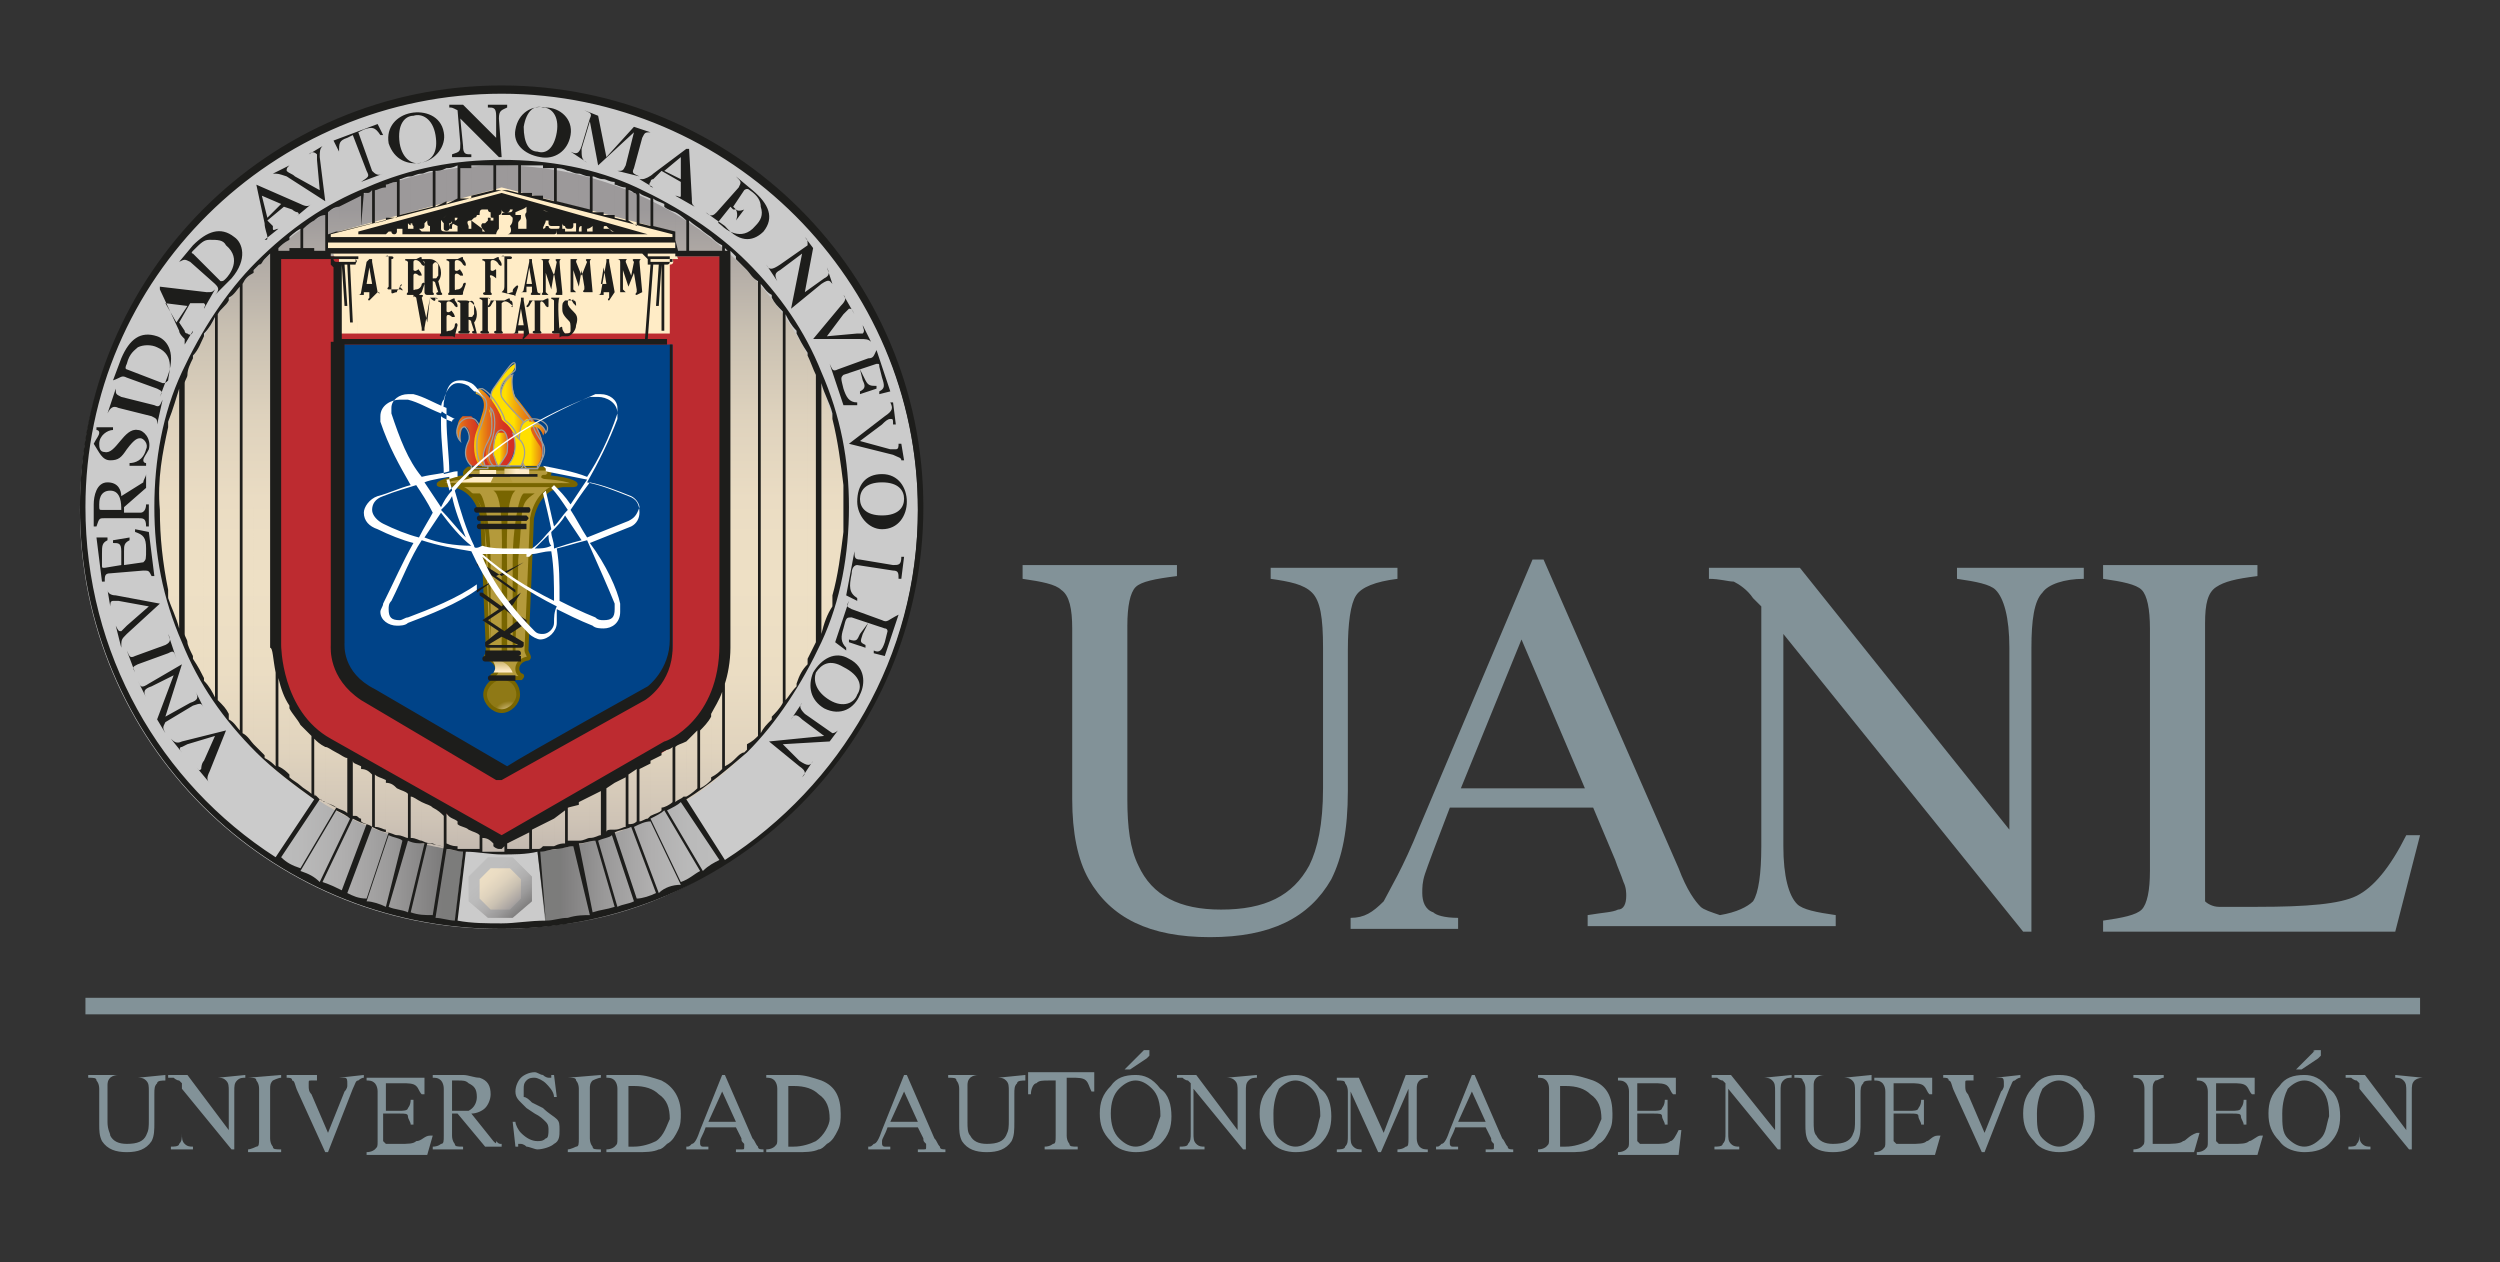 <?xml version="1.0" encoding="utf-8"?>
<!-- Generator: Adobe Illustrator 23.0.1, SVG Export Plug-In . SVG Version: 6.00 Build 0)  -->
<svg version="1.1" id="Capa_1" xmlns="http://www.w3.org/2000/svg" xmlns:xlink="http://www.w3.org/1999/xlink" x="0px" y="0px"
	 viewBox="0 0 90.7 45.8" style="enable-background:new 0 0 90.7 45.8;" xml:space="preserve">
<rect x="0" y="0" width="90.7" height="45.8" fill="#333333" stroke="none"/>
<style type="text/css">
	.st0{fill:#829298;}
	.st1{fill:#CBCBCB;}
	.st2{clip-path:url(#SVGID_2_);fill:url(#SVGID_3_);}
	.st3{fill:#BD2B30;}
	.st4{fill:#004388;}
	.st5{clip-path:url(#SVGID_5_);fill:url(#SVGID_6_);}
	.st6{clip-path:url(#SVGID_8_);fill:url(#SVGID_9_);}
	.st7{clip-path:url(#SVGID_11_);fill:url(#SVGID_12_);}
	.st8{clip-path:url(#SVGID_14_);fill:url(#SVGID_15_);}
	.st9{fill:#FFECC6;}
	.st10{fill:#B49A3B;}
	.st11{fill:none;stroke:#786500;stroke-width:0.144;stroke-miterlimit:3.864;}
	.st12{fill:#786500;}
	.st13{fill:none;stroke:#786500;stroke-width:0.103;stroke-miterlimit:3.864;}
	.st14{clip-path:url(#SVGID_17_);fill:url(#SVGID_18_);}
	.st15{fill:none;stroke:#786500;stroke-width:0.135;stroke-miterlimit:3.864;}
	.st16{clip-path:url(#SVGID_20_);fill:url(#SVGID_21_);}
	.st17{fill:#1D1D1B;}
	.st18{clip-path:url(#SVGID_23_);fill:url(#SVGID_24_);}
	.st19{clip-path:url(#SVGID_26_);fill:url(#SVGID_27_);}
	.st20{clip-path:url(#SVGID_29_);fill:url(#SVGID_30_);}
	.st21{fill:none;stroke:#9D9D9C;stroke-width:4.502200e-02;stroke-miterlimit:3.864;}
	.st22{clip-path:url(#SVGID_32_);fill:url(#SVGID_33_);}
	.st23{clip-path:url(#SVGID_35_);fill:url(#SVGID_36_);}
	.st24{clip-path:url(#SVGID_38_);fill:url(#SVGID_39_);}
	.st25{clip-path:url(#SVGID_41_);fill:url(#SVGID_42_);}
	.st26{clip-path:url(#SVGID_44_);fill:url(#SVGID_45_);}
	.st27{clip-path:url(#SVGID_47_);fill:url(#SVGID_48_);}
	.st28{clip-path:url(#SVGID_50_);fill:url(#SVGID_51_);}
	.st29{fill:#FFFFFF;}
</style>
<g>
	<path class="st0" d="M87.8,30.3h-0.5c-0.6,1.2-1.2,1.9-1.8,2.2c-0.6,0.3-1.8,0.4-3.6,0.4c-0.4,0-0.8,0-0.9,0c-0.2,0-0.3,0-0.5,0
		c-0.2,0-0.4-0.1-0.5-0.2C80,32.5,80,32.3,80,32.1v-9.5c0-0.7,0.1-1.1,0.4-1.3c0.3-0.2,0.7-0.3,1.5-0.4v-0.4h-5.6V21
		c0.7,0.1,1.2,0.2,1.4,0.4c0.2,0.2,0.3,0.7,0.3,1.4v8.8c0,0.7-0.1,1.2-0.3,1.4c-0.2,0.2-0.7,0.3-1.4,0.4v0.4h10.6L87.8,30.3z
		 M20.6,39.1c0.2,0,0.3,0,0.3,0.1c0,0,0.1,0.1,0.1,0.3v1.8c0,0.2,0,0.3-0.1,0.3c0,0-0.2,0.1-0.3,0.1v0.1h1.2v-0.1
		c-0.2,0-0.3,0-0.3-0.1c0,0-0.1-0.1-0.1-0.3v-1.8c0-0.1,0-0.2,0.1-0.3c0,0,0.2-0.1,0.3-0.1V39L20.6,39.1L20.6,39.1z M24,39.2
		c-0.3-0.1-0.6-0.2-0.9-0.2H22v0.1c0.1,0,0.2,0,0.3,0.1c0,0,0.1,0.1,0.1,0.3v1.8c0,0.2,0,0.2-0.1,0.3c0,0-0.1,0.1-0.3,0.1v0.1h1.1
		c0.3,0,0.6,0,0.8-0.1c0.1,0,0.2-0.1,0.3-0.2c0.2-0.1,0.3-0.3,0.4-0.5c0.1-0.2,0.1-0.4,0.1-0.6C24.7,39.8,24.4,39.4,24,39.2
		 M23.8,41.4c-0.2,0.1-0.5,0.2-0.8,0.2c-0.1,0-0.2,0-0.2,0c0,0,0-0.1,0-0.1v-2c0-0.1,0-0.1,0-0.1c0,0,0.1,0,0.2,0
		c0.4,0,0.7,0.1,0.9,0.3c0.3,0.2,0.4,0.5,0.4,0.9C24.2,40.8,24.1,41.2,23.8,41.4 M17.9,41.4l-0.8-1c0.2,0,0.4-0.1,0.5-0.2
		c0.1-0.1,0.2-0.3,0.2-0.5c0-0.3-0.1-0.5-0.4-0.6C17.2,39.1,17,39,16.8,39h-1.1v0.1c0.1,0,0.2,0,0.3,0.1c0,0,0.1,0.1,0.1,0.3v1.7
		c0,0.2,0,0.3-0.1,0.3c0,0-0.1,0.1-0.3,0.1v0.1h1.1v-0.1c-0.2,0-0.3,0-0.3-0.1c0,0-0.1-0.1-0.1-0.3v-0.8l0.2,0l1,1.2h0.6v-0.1
		c-0.1,0-0.1,0-0.2-0.1C18,41.5,18,41.5,17.9,41.4 M16.4,40.3v-1c0-0.1,0-0.1,0-0.1c0,0,0.1,0,0.2,0c0.2,0,0.3,0,0.4,0.1
		c0.2,0.1,0.3,0.2,0.3,0.5c0,0.2-0.1,0.4-0.3,0.5C16.9,40.3,16.7,40.3,16.4,40.3 M19.7,40.2L19.3,40c-0.1-0.1-0.2-0.2-0.3-0.2
		C19,39.7,19,39.6,19,39.5c0-0.1,0-0.2,0.1-0.3c0.1-0.1,0.2-0.1,0.3-0.1c0.1,0,0.3,0.1,0.4,0.2c0.1,0.1,0.3,0.3,0.3,0.5h0.1L20.1,39
		H20c0,0,0,0.1,0,0.1c0,0-0.1,0-0.1,0c0,0-0.1,0-0.2-0.1c-0.1,0-0.2-0.1-0.3-0.1c-0.2,0-0.4,0.1-0.5,0.2c-0.1,0.1-0.2,0.3-0.2,0.5
		c0,0.2,0.1,0.3,0.2,0.4c0.1,0.1,0.1,0.1,0.2,0.2l0.3,0.2c0.2,0.1,0.3,0.2,0.4,0.3c0.1,0.1,0.1,0.2,0.1,0.3c0,0.1,0,0.3-0.1,0.3
		c-0.1,0.1-0.2,0.1-0.3,0.1c-0.2,0-0.4-0.1-0.6-0.3c-0.1-0.1-0.2-0.3-0.2-0.4h-0.1l0.1,0.9h0.1c0,0,0-0.1,0-0.1c0,0,0,0,0.1,0
		c0,0,0.1,0,0.2,0.1c0.1,0,0.3,0.1,0.4,0.1c0.2,0,0.5-0.1,0.6-0.2c0.2-0.1,0.2-0.3,0.2-0.5c0-0.2,0-0.3-0.1-0.4
		C20.1,40.5,19.9,40.4,19.7,40.2 M41.5,38.1C41.5,38.1,41.5,38.2,41.5,38.1l-0.7,0.7H41l0.6-0.4c0,0,0.1-0.1,0.1-0.1
		c0,0,0-0.1,0-0.1c0,0,0-0.1,0-0.1c0,0-0.1,0-0.1,0C41.6,38.1,41.6,38.1,41.5,38.1 M87.8,36.2H3.1v0.6h84.7V36.2z M38.9,22.8v6.2
		c0,1.2,0.2,2.2,0.6,2.9c0.8,1.4,2.2,2.1,4.4,2.1c2.2,0,3.6-0.7,4.4-2.1c0.4-0.8,0.6-1.8,0.6-3.2v-5.1c0-1,0.1-1.7,0.3-2
		c0.2-0.3,0.7-0.5,1.5-0.6v-0.4h-4.6V21c0.7,0.1,1.2,0.2,1.5,0.5c0.3,0.3,0.4,0.9,0.4,2v5.1c0,1.3-0.2,2.2-0.5,2.8
		c-0.6,1.1-1.6,1.6-3.2,1.6c-1.5,0-2.5-0.5-3-1.6c-0.3-0.6-0.4-1.4-0.4-2.4v-6.3c0-0.7,0.1-1.2,0.3-1.4c0.2-0.2,0.7-0.3,1.5-0.4
		v-0.4h-5.6V21c0.7,0.1,1.2,0.2,1.4,0.4C38.8,21.6,38.9,22.1,38.9,22.8 M5,39.1c0.1,0,0.2,0,0.3,0.1c0.1,0.1,0.1,0.2,0.1,0.4v1
		c0,0.3,0,0.4-0.1,0.6c-0.1,0.2-0.3,0.3-0.7,0.3c-0.3,0-0.5-0.1-0.6-0.3C4,41.1,3.9,41,3.9,40.7v-1.3c0-0.1,0-0.2,0.1-0.3
		c0,0,0.1-0.1,0.3-0.1V39H3.2v0.1c0.2,0,0.3,0,0.3,0.1c0,0,0.1,0.1,0.1,0.3v1.3c0,0.2,0,0.4,0.1,0.6c0.2,0.3,0.5,0.4,0.9,0.4
		c0.4,0,0.7-0.1,0.9-0.4c0.1-0.2,0.1-0.4,0.1-0.7v-1c0-0.2,0-0.3,0.1-0.4c0-0.1,0.2-0.1,0.3-0.1V39L5,39.1L5,39.1z M27.3,41.3
		l-1-2.3h-0.1l-0.8,2c-0.1,0.3-0.2,0.5-0.3,0.5c-0.1,0.1-0.1,0.1-0.2,0.1v0.1h0.8v-0.1c-0.1,0-0.2,0-0.2,0c-0.1,0-0.1-0.1-0.1-0.1
		c0,0,0-0.1,0-0.1c0-0.1,0.1-0.2,0.2-0.5h1.1l0.2,0.4c0,0.1,0,0.1,0.1,0.2c0,0,0,0.1,0,0.1c0,0.1,0,0.1-0.1,0.1c0,0-0.1,0-0.2,0v0.1
		h1v-0.1c-0.1,0-0.2,0-0.2-0.1C27.4,41.5,27.4,41.4,27.3,41.3 M25.7,40.7l0.5-1.1l0.5,1.1H25.7z M84,38.1
		C83.9,38.1,83.9,38.2,84,38.1l-0.7,0.7h0.2l0.6-0.4c0,0,0.1-0.1,0.1-0.1c0,0,0-0.1,0-0.1c0,0,0-0.1,0-0.1c0,0-0.1,0-0.1,0
		C84,38.1,84,38.1,84,38.1 M7.9,39.1c0.1,0,0.2,0,0.3,0.1c0.1,0.1,0.1,0.2,0.1,0.4V41L6.8,39H6.1v0.1c0.1,0,0.1,0,0.2,0
		c0,0,0.1,0.1,0.2,0.1l0.1,0.1v1.8c0,0.2,0,0.3-0.1,0.4c0,0.1-0.2,0.1-0.3,0.1v0.1H7v-0.1c-0.1,0-0.2,0-0.3-0.1
		c-0.1-0.1-0.1-0.2-0.1-0.4v-1.6l1.8,2.2h0.1v-2.1c0-0.2,0-0.3,0.1-0.4c0.1-0.1,0.2-0.1,0.3-0.1V39L7.9,39.1L7.9,39.1z M49,33.3v0.4
		h3.9v-0.4c-0.5,0-0.8-0.1-0.9-0.2c-0.3-0.1-0.4-0.4-0.4-0.7c0-0.2,0-0.4,0.1-0.7c0.1-0.3,0.4-1.1,0.9-2.4h5.2l0.8,1.9
		c0.1,0.3,0.2,0.5,0.3,0.8c0.1,0.2,0.1,0.4,0.1,0.5c0,0.3-0.1,0.5-0.3,0.5c-0.2,0.1-0.5,0.1-1.1,0.2v0.4h9v-0.4
		c-0.7-0.1-1.2-0.2-1.4-0.4c-0.3-0.3-0.5-1-0.5-2.1v-7.7l8.7,10.8h0.3V23.5c0-1,0.1-1.7,0.4-2c0.2-0.3,0.8-0.5,1.5-0.5v-0.4h-4.6V21
		c0.7,0.1,1.2,0.2,1.4,0.4c0.3,0.3,0.5,1,0.5,2.1v6.6l-7.6-9.5H62V21c0.4,0,0.7,0.1,0.9,0.1c0.2,0.1,0.5,0.3,0.7,0.6l0.3,0.3v8.7
		c0,1-0.1,1.7-0.3,2c-0.2,0.2-0.6,0.4-1.2,0.5c-0.3-0.1-0.6-0.2-0.7-0.3c-0.2-0.2-0.5-0.6-0.8-1.4l-4.9-11.2h-0.4l-4.1,9.7
		c-0.6,1.5-1.1,2.3-1.3,2.7C49.8,33.1,49.5,33.3,49,33.3 M55.2,23.2l2.3,5.4h-4.5L55.2,23.2z M15.1,41.4c-0.1,0.1-0.3,0.1-0.6,0.1
		c-0.3,0-0.4,0-0.5,0c0,0-0.1-0.1-0.1-0.1v-1h0.6c0.2,0,0.3,0,0.3,0.1c0,0.1,0.1,0.2,0.1,0.3h0.1v-0.9h-0.1c0,0.2-0.1,0.3-0.1,0.3
		c0,0.1-0.2,0.1-0.3,0.1H14v-0.9c0-0.1,0-0.1,0-0.1c0,0,0.1,0,0.1,0h0.5c0.2,0,0.4,0,0.5,0.1c0.1,0.1,0.1,0.2,0.2,0.3h0.1l0-0.6
		h-2.1v0.1c0.1,0,0.2,0,0.3,0.1c0,0,0.1,0.1,0.1,0.3v1.8c0,0.2,0,0.2-0.1,0.3c0,0-0.1,0.1-0.3,0.1v0.1h2.2l0.2-0.7h-0.1
		C15.4,41.2,15.3,41.4,15.1,41.4 M12.3,39.1c0.1,0,0.2,0,0.2,0c0.1,0,0.1,0.1,0.1,0.2c0,0,0,0.1,0,0.1c0,0,0,0.1-0.1,0.2l-0.6,1.5
		l-0.6-1.4c-0.1-0.1-0.1-0.2-0.1-0.3c0-0.1,0-0.1,0-0.1c0-0.1,0-0.1,0.1-0.1c0,0,0.1,0,0.2,0V39h-1.1v0.1c0.1,0,0.2,0,0.2,0.1
		c0.1,0,0.1,0.2,0.2,0.4l1,2.2h0.1l0.9-2.3c0.1-0.2,0.1-0.3,0.2-0.3c0,0,0.1-0.1,0.2-0.1V39L12.3,39.1L12.3,39.1z M9,39.1
		c0.2,0,0.3,0,0.3,0.1c0,0,0.1,0.1,0.1,0.3v1.8c0,0.2,0,0.3-0.1,0.3c0,0-0.2,0.1-0.3,0.1v0.1h1.2v-0.1c-0.2,0-0.3,0-0.3-0.1
		c0,0-0.1-0.1-0.1-0.3v-1.8c0-0.1,0-0.2,0.1-0.3c0,0,0.2-0.1,0.3-0.1V39L9,39.1L9,39.1z M64,39.1c0.1,0,0.2,0,0.3,0.1
		c0.1,0.1,0.1,0.2,0.1,0.4V41L62.8,39h-0.7v0.1c0.1,0,0.1,0,0.2,0c0,0,0.1,0.1,0.2,0.1l0.1,0.1v1.8c0,0.2,0,0.3-0.1,0.4
		c0,0.1-0.2,0.1-0.3,0.1v0.1h0.9v-0.1c-0.1,0-0.2,0-0.3-0.1c-0.1-0.1-0.1-0.2-0.1-0.4v-1.6l1.8,2.2h0.1v-2.1c0-0.2,0-0.3,0.1-0.4
		c0.1-0.1,0.2-0.1,0.3-0.1V39L64,39.1L64,39.1z M74.7,39c-0.4,0-0.7,0.1-0.9,0.4c-0.3,0.3-0.4,0.6-0.4,1c0,0.4,0.1,0.7,0.4,1
		c0.2,0.3,0.6,0.4,0.9,0.4c0.4,0,0.7-0.1,0.9-0.3c0.3-0.3,0.4-0.6,0.4-1c0-0.4-0.1-0.8-0.4-1C75.4,39.1,75.1,39,74.7,39 M75.3,41.3
		c-0.2,0.2-0.4,0.3-0.6,0.3c-0.2,0-0.4-0.1-0.6-0.3c-0.2-0.2-0.2-0.5-0.2-0.9c0-0.4,0.1-0.7,0.2-0.9c0.2-0.2,0.4-0.3,0.6-0.3
		c0.2,0,0.4,0.1,0.6,0.3c0.2,0.2,0.3,0.5,0.3,1C75.6,40.8,75.5,41.1,75.3,41.3 M72.4,39.1c0.1,0,0.2,0,0.2,0c0.1,0,0.1,0.1,0.1,0.2
		c0,0,0,0.1,0,0.1c0,0,0,0.1-0.1,0.2L72,41.1l-0.6-1.4c-0.1-0.1-0.1-0.2-0.1-0.3c0-0.1,0-0.1,0-0.1c0-0.1,0-0.1,0.1-0.1
		c0,0,0.1,0,0.2,0V39h-1.1v0.1c0.1,0,0.2,0,0.2,0.1c0.1,0,0.1,0.2,0.2,0.4l1,2.2h0.1l0.9-2.3c0.1-0.2,0.1-0.3,0.2-0.3
		c0,0,0.1-0.1,0.2-0.1V39L72.4,39.1L72.4,39.1z M69.9,41.4c-0.1,0.1-0.3,0.1-0.6,0.1c-0.3,0-0.4,0-0.5,0c0,0-0.1-0.1-0.1-0.1v-1h0.6
		c0.2,0,0.3,0,0.3,0.1c0,0.1,0.1,0.2,0.1,0.3h0.1v-0.9h-0.1c0,0.2-0.1,0.3-0.1,0.3c0,0.1-0.2,0.1-0.3,0.1h-0.6v-0.9
		c0-0.1,0-0.1,0-0.1c0,0,0.1,0,0.1,0h0.5c0.2,0,0.4,0,0.5,0.1c0.1,0.1,0.1,0.2,0.2,0.3h0.1l0-0.6H68v0.1c0.1,0,0.2,0,0.3,0.1
		c0,0,0.1,0.1,0.1,0.3v1.8c0,0.2,0,0.2-0.1,0.3c0,0-0.1,0.1-0.3,0.1v0.1h2.2l0.2-0.7h-0.1C70.1,41.2,70,41.4,69.9,41.4 M66.9,39.1
		c0.1,0,0.2,0,0.3,0.1c0.1,0.1,0.1,0.2,0.1,0.4v1c0,0.3,0,0.4-0.1,0.6c-0.1,0.2-0.3,0.3-0.7,0.3c-0.3,0-0.5-0.1-0.6-0.3
		c-0.1-0.1-0.1-0.3-0.1-0.5v-1.3c0-0.1,0-0.2,0.1-0.3c0,0,0.1-0.1,0.3-0.1V39h-1.1v0.1c0.2,0,0.3,0,0.3,0.1c0,0,0.1,0.1,0.1,0.3v1.3
		c0,0.2,0,0.4,0.1,0.6c0.2,0.3,0.5,0.4,0.9,0.4c0.4,0,0.7-0.1,0.9-0.4c0.1-0.2,0.1-0.4,0.1-0.7v-1c0-0.2,0-0.3,0.1-0.4
		c0-0.1,0.2-0.1,0.3-0.1V39L66.9,39.1L66.9,39.1z M81.6,41.4c-0.1,0.1-0.3,0.1-0.6,0.1c-0.3,0-0.4,0-0.5,0c0,0-0.1-0.1-0.1-0.1v-1
		h0.6c0.2,0,0.3,0,0.3,0.1c0,0.1,0.1,0.2,0.1,0.3h0.1v-0.9h-0.1c0,0.2-0.1,0.3-0.1,0.3c0,0.1-0.2,0.1-0.3,0.1h-0.6v-0.9
		c0-0.1,0-0.1,0-0.1c0,0,0.1,0,0.1,0h0.5c0.2,0,0.4,0,0.5,0.1c0.1,0.1,0.1,0.2,0.2,0.3h0.1l0-0.6h-2.1v0.1c0.1,0,0.2,0,0.3,0.1
		c0,0,0.1,0.1,0.1,0.3v1.8c0,0.2,0,0.2-0.1,0.3c0,0-0.1,0.1-0.3,0.1v0.1h2.2l0.2-0.7H82C81.9,41.2,81.7,41.4,81.6,41.4 M87.9,39.1
		L87.9,39.1L86.9,39v0.1c0.1,0,0.2,0,0.3,0.1c0.1,0.1,0.1,0.2,0.1,0.4V41L85.8,39h-0.7v0.1c0.1,0,0.1,0,0.2,0c0,0,0.1,0.1,0.2,0.1
		l0.1,0.1v1.8c0,0.2,0,0.3-0.1,0.4c0,0.1-0.2,0.1-0.3,0.1v0.1H86v-0.1c-0.1,0-0.2,0-0.3-0.1c-0.1-0.1-0.1-0.2-0.1-0.4v-1.6l1.8,2.2
		h0.1v-2.1c0-0.2,0-0.3,0.1-0.4C87.6,39.2,87.7,39.1,87.9,39.1 M83.6,39c-0.4,0-0.7,0.1-0.9,0.4c-0.3,0.3-0.4,0.6-0.4,1
		c0,0.4,0.1,0.7,0.4,1c0.2,0.3,0.6,0.4,0.9,0.4c0.4,0,0.7-0.1,0.9-0.3c0.3-0.3,0.4-0.6,0.4-1c0-0.4-0.1-0.8-0.4-1
		C84.2,39.1,83.9,39,83.6,39 M84.2,41.3c-0.2,0.2-0.4,0.3-0.6,0.3c-0.2,0-0.4-0.1-0.6-0.3c-0.2-0.2-0.2-0.5-0.2-0.9
		c0-0.4,0.1-0.7,0.2-0.9c0.2-0.2,0.4-0.3,0.6-0.3c0.2,0,0.4,0.1,0.6,0.3c0.2,0.2,0.3,0.5,0.3,1C84.4,40.8,84.4,41.1,84.2,41.3
		 M60.6,41.4c-0.1,0.1-0.3,0.1-0.6,0.1c-0.3,0-0.4,0-0.5,0c0,0-0.1-0.1-0.1-0.1v-1h0.6c0.2,0,0.3,0,0.3,0.1c0,0.1,0.1,0.2,0.1,0.3
		h0.1v-0.9h-0.1c0,0.2-0.1,0.3-0.1,0.3c0,0.1-0.2,0.1-0.3,0.1h-0.6v-0.9c0-0.1,0-0.1,0-0.1c0,0,0.1,0,0.1,0h0.5c0.2,0,0.4,0,0.5,0.1
		c0.1,0.1,0.1,0.2,0.2,0.3h0.1l0-0.6h-2.1v0.1c0.1,0,0.2,0,0.3,0.1c0,0,0.1,0.1,0.1,0.3v1.8c0,0.2,0,0.2-0.1,0.3
		c0,0-0.1,0.1-0.3,0.1v0.1h2.2L61,41h-0.1C60.8,41.2,60.7,41.4,60.6,41.4 M79.2,41.4c-0.1,0.1-0.4,0.1-0.7,0.1c-0.1,0-0.2,0-0.2,0
		c0,0-0.1,0-0.1,0c-0.1,0-0.1,0-0.1,0c0,0,0-0.1,0-0.1v-1.9c0-0.1,0-0.2,0.1-0.3c0.1,0,0.2-0.1,0.3-0.1V39h-1.1v0.1
		c0.1,0,0.2,0,0.3,0.1c0,0,0.1,0.1,0.1,0.3v1.8c0,0.2,0,0.2-0.1,0.3c0,0-0.1,0.1-0.3,0.1v0.1h2.2l0.2-0.7h-0.1
		C79.4,41.2,79.3,41.4,79.2,41.4 M47,39c-0.4,0-0.7,0.1-0.9,0.4c-0.3,0.3-0.4,0.6-0.4,1c0,0.4,0.1,0.7,0.4,1
		c0.2,0.3,0.6,0.4,0.9,0.4c0.4,0,0.7-0.1,0.9-0.3c0.3-0.3,0.4-0.6,0.4-1c0-0.4-0.1-0.8-0.4-1C47.6,39.1,47.3,39,47,39 M47.6,41.3
		c-0.2,0.2-0.4,0.3-0.6,0.3c-0.2,0-0.4-0.1-0.6-0.3c-0.2-0.2-0.2-0.5-0.2-0.9c0-0.4,0.1-0.7,0.2-0.9c0.2-0.2,0.4-0.3,0.6-0.3
		c0.2,0,0.4,0.1,0.6,0.3c0.2,0.2,0.3,0.5,0.3,1C47.8,40.8,47.8,41.1,47.6,41.3 M41.2,39c-0.4,0-0.7,0.1-0.9,0.4
		c-0.3,0.3-0.4,0.6-0.4,1c0,0.4,0.1,0.7,0.4,1c0.2,0.3,0.6,0.4,0.9,0.4c0.4,0,0.7-0.1,0.9-0.3c0.3-0.3,0.4-0.6,0.4-1
		c0-0.4-0.1-0.8-0.4-1C41.8,39.1,41.5,39,41.2,39 M41.8,41.3c-0.2,0.2-0.4,0.3-0.6,0.3c-0.2,0-0.4-0.1-0.6-0.3
		c-0.2-0.2-0.3-0.5-0.3-0.9c0-0.4,0.1-0.7,0.3-0.9c0.2-0.2,0.4-0.3,0.6-0.3c0.2,0,0.4,0.1,0.6,0.3c0.2,0.2,0.3,0.5,0.3,1
		C42,40.8,41.9,41.1,41.8,41.3 M36.2,39.1c0.1,0,0.2,0,0.3,0.1c0.1,0.1,0.1,0.2,0.1,0.4v1c0,0.3,0,0.4-0.1,0.6
		c-0.1,0.2-0.3,0.3-0.7,0.3c-0.3,0-0.5-0.1-0.6-0.3c-0.1-0.1-0.1-0.3-0.1-0.5v-1.3c0-0.1,0-0.2,0.1-0.3c0,0,0.1-0.1,0.3-0.1V39h-1.1
		v0.1c0.2,0,0.3,0,0.3,0.1c0,0,0.1,0.1,0.1,0.3v1.3c0,0.2,0,0.4,0.1,0.6c0.2,0.3,0.5,0.4,0.9,0.4c0.4,0,0.7-0.1,0.9-0.4
		c0.1-0.2,0.1-0.4,0.1-0.7v-1c0-0.2,0-0.3,0.1-0.4c0-0.1,0.2-0.1,0.3-0.1V39L36.2,39.1L36.2,39.1z M37.3,39l0,0.7h0.1
		c0-0.2,0.1-0.4,0.2-0.4c0.1-0.1,0.2-0.1,0.5-0.1h0.2v2c0,0.2,0,0.3-0.1,0.3c0,0-0.1,0.1-0.3,0.1v0.1h1.2v-0.1c-0.2,0-0.3,0-0.3-0.1
		c0,0-0.1-0.1-0.1-0.3v-2.1h0.2c0.2,0,0.4,0,0.5,0.1c0.1,0.1,0.1,0.2,0.2,0.4h0.1l0-0.7H37.3z M33.9,41.3l-1-2.3h-0.1L32,41
		c-0.1,0.3-0.2,0.5-0.3,0.5c-0.1,0.1-0.1,0.1-0.2,0.1v0.1h0.8v-0.1c-0.1,0-0.2,0-0.2,0c-0.1,0-0.1-0.1-0.1-0.1c0,0,0-0.1,0-0.1
		c0-0.1,0.1-0.2,0.2-0.5h1.1l0.2,0.4c0,0.1,0,0.1,0.1,0.2c0,0,0,0.1,0,0.1c0,0.1,0,0.1-0.1,0.1c0,0-0.1,0-0.2,0v0.1h1v-0.1
		c-0.1,0-0.2,0-0.2-0.1C34,41.5,34,41.4,33.9,41.3 M32.3,40.7l0.5-1.1l0.5,1.1H32.3z M50.2,41.1l-0.9-2h-0.8v0.1
		c0.2,0,0.3,0,0.3,0.1c0,0,0.1,0.1,0.1,0.3v1.6c0,0.2,0,0.3-0.1,0.4c0,0.1-0.2,0.1-0.3,0.1v0.1h0.9v-0.1c-0.1,0-0.2,0-0.3-0.1
		c-0.1-0.1-0.1-0.2-0.1-0.4v-1.6l1,2.2h0.1l1-2.3v1.8c0,0.2,0,0.3-0.1,0.3c0,0-0.1,0.1-0.3,0.1v0.1h1.1v-0.1c-0.1,0-0.2,0-0.3-0.1
		c0,0-0.1-0.1-0.1-0.3v-1.8c0-0.1,0-0.2,0.1-0.3c0,0,0.1-0.1,0.3-0.1V39h-0.8L50.2,41.1z M57.8,39.2c-0.3-0.1-0.6-0.2-0.9-0.2h-1.1
		v0.1c0.1,0,0.2,0,0.3,0.1c0,0,0.1,0.1,0.1,0.3v1.8c0,0.2,0,0.2-0.1,0.3c0,0-0.1,0.1-0.3,0.1v0.1h1.1c0.3,0,0.6,0,0.8-0.1
		c0.1,0,0.2-0.1,0.3-0.2c0.2-0.1,0.3-0.3,0.4-0.5c0.1-0.2,0.1-0.4,0.1-0.6C58.5,39.8,58.3,39.4,57.8,39.2 M57.6,41.4
		c-0.2,0.1-0.5,0.2-0.8,0.2c-0.1,0-0.2,0-0.2,0c0,0,0-0.1,0-0.1v-2c0-0.1,0-0.1,0-0.1c0,0,0.1,0,0.2,0c0.4,0,0.7,0.1,0.9,0.3
		c0.3,0.2,0.4,0.5,0.4,0.9C58,40.8,57.9,41.2,57.6,41.4 M44.5,39.1c0.1,0,0.2,0,0.3,0.1c0.1,0.1,0.1,0.2,0.1,0.4V41L43.4,39h-0.7
		v0.1c0.1,0,0.1,0,0.2,0c0,0,0.1,0.1,0.2,0.1l0.1,0.1v1.8c0,0.2,0,0.3-0.1,0.4c0,0.1-0.2,0.1-0.3,0.1v0.1h0.9v-0.1
		c-0.1,0-0.2,0-0.3-0.1c-0.1-0.1-0.1-0.2-0.1-0.4v-1.6l1.8,2.2h0.1v-2.1c0-0.2,0-0.3,0.1-0.4c0.1-0.1,0.2-0.1,0.3-0.1V39L44.5,39.1
		L44.5,39.1z M54.5,41.3l-1-2.3h-0.1l-0.8,2c-0.1,0.3-0.2,0.5-0.3,0.5c-0.1,0.1-0.1,0.1-0.2,0.1v0.1h0.8v-0.1c-0.1,0-0.2,0-0.2,0
		c-0.1,0-0.1-0.1-0.1-0.1c0,0,0-0.1,0-0.1c0-0.1,0.1-0.2,0.2-0.5h1.1l0.2,0.4c0,0.1,0,0.1,0.1,0.2c0,0,0,0.1,0,0.1
		c0,0.1,0,0.1-0.1,0.1c0,0-0.1,0-0.2,0v0.1h1v-0.1c-0.1,0-0.2,0-0.2-0.1C54.6,41.5,54.6,41.4,54.5,41.3 M52.9,40.7l0.5-1.1l0.5,1.1
		H52.9z M29.8,39.2c-0.3-0.1-0.6-0.2-0.9-0.2h-1.1v0.1c0.1,0,0.2,0,0.3,0.1c0,0,0.1,0.1,0.1,0.3v1.8c0,0.2,0,0.2-0.1,0.3
		c0,0-0.1,0.1-0.3,0.1v0.1h1.1c0.3,0,0.6,0,0.8-0.1c0.1,0,0.2-0.1,0.3-0.2c0.2-0.1,0.3-0.3,0.4-0.5c0.1-0.2,0.1-0.4,0.1-0.6
		C30.5,39.8,30.3,39.4,29.8,39.2 M29.6,41.4c-0.2,0.1-0.5,0.2-0.8,0.2c-0.1,0-0.2,0-0.2,0c0,0,0-0.1,0-0.1v-2c0-0.1,0-0.1,0-0.1
		c0,0,0.1,0,0.2,0c0.4,0,0.7,0.1,0.9,0.3c0.3,0.2,0.4,0.5,0.4,0.9C30.1,40.8,29.9,41.2,29.6,41.4"/>
	<path class="st1" d="M2.9,18.5c0-8.4,6.8-15.2,15.2-15.2s15.2,6.8,15.2,15.2c0,8.4-6.8,15.2-15.2,15.2S2.9,26.9,2.9,18.5"/>
	<g>
		<defs>
			<path id="SVGID_1_" d="M5.7,18.5c0,6.9,5.6,12.5,12.5,12.5c6.9,0,12.5-5.6,12.5-12.5C30.6,11.6,25,6,18.1,6
				C11.3,6,5.7,11.6,5.7,18.5"/>
		</defs>
		<clipPath id="SVGID_2_">
			<use xlink:href="#SVGID_1_"  style="overflow:visible;"/>
		</clipPath>
		
			<linearGradient id="SVGID_3_" gradientUnits="userSpaceOnUse" x1="-1560.523" y1="2026.967" x2="-1560.151" y2="2026.967" gradientTransform="matrix(0 68.987 68.987 0 -139816.016 107662.555)">
			<stop  offset="0" style="stop-color:#9C999A"/>
			<stop  offset="5.932263e-02" style="stop-color:#AEA8A4"/>
			<stop  offset="0.174" style="stop-color:#CAC1B2"/>
			<stop  offset="0.288" style="stop-color:#DED2BD"/>
			<stop  offset="0.403" style="stop-color:#EADCC3"/>
			<stop  offset="0.517" style="stop-color:#EEE0C5"/>
			<stop  offset="0.645" style="stop-color:#EBDDC3"/>
			<stop  offset="0.751" style="stop-color:#E1D4BE"/>
			<stop  offset="0.849" style="stop-color:#CFC4B6"/>
			<stop  offset="0.942" style="stop-color:#B7AEAA"/>
			<stop  offset="1" style="stop-color:#A49CA0"/>
		</linearGradient>
		<rect x="5.7" y="6" class="st2" width="24.9" height="24.9"/>
	</g>
	<g>
		<path class="st3" d="M10,9.3h16.3v14.2c0,2.8-2.1,3.7-2.1,3.7l-6,3.5L11.9,27C10,25.9,10,23.5,10,23.5V9.3z"/>
		<path class="st4" d="M12.3,12.5l12.1,0l0,10.9c0,1.2-0.9,1.8-0.9,1.8l-5.2,2.9l-4.9-2.9c-1.2-0.7-1.1-1.9-1.1-1.9V12.5z"/>
	</g>
	<g>
		<defs>
			<polygon id="SVGID_4_" points="17.7,31.1 17,31.8 17,32.7 17.7,33.3 18.6,33.3 19.3,32.7 19.3,31.8 18.6,31.1 			"/>
		</defs>
		<clipPath id="SVGID_5_">
			<use xlink:href="#SVGID_4_"  style="overflow:visible;"/>
		</clipPath>
		
			<linearGradient id="SVGID_6_" gradientUnits="userSpaceOnUse" x1="-1418.792" y1="1555.31" x2="-1418.419" y2="1555.31" gradientTransform="matrix(-3.157 -3.721 -3.721 3.157 1326.487 -10155.714)">
			<stop  offset="0" style="stop-color:#7C7C7B"/>
			<stop  offset="2.210444e-02" style="stop-color:#7F7E7E"/>
			<stop  offset="0.266" style="stop-color:#9B9A9A"/>
			<stop  offset="0.512" style="stop-color:#AFAEAE"/>
			<stop  offset="0.756" style="stop-color:#BABABA"/>
			<stop  offset="1" style="stop-color:#BEBEBE"/>
		</linearGradient>
		<polygon class="st5" points="18,34.4 15.9,32.1 18.3,30 20.3,32.4 		"/>
	</g>
	<g>
		<defs>
			<polygon id="SVGID_7_" points="17.8,31.5 17.4,31.9 17.4,32.6 17.8,33 18.5,33 18.9,32.6 18.9,31.9 18.5,31.5 			"/>
		</defs>
		<clipPath id="SVGID_8_">
			<use xlink:href="#SVGID_7_"  style="overflow:visible;"/>
		</clipPath>
		
			<linearGradient id="SVGID_9_" gradientUnits="userSpaceOnUse" x1="-1478.217" y1="1761.944" x2="-1477.845" y2="1761.944" gradientTransform="matrix(-6.022 -6.737 -6.737 6.022 2986.279 -20535.5)">
			<stop  offset="0" style="stop-color:#9C999A"/>
			<stop  offset="5.932263e-02" style="stop-color:#AEA8A4"/>
			<stop  offset="0.174" style="stop-color:#CAC1B2"/>
			<stop  offset="0.288" style="stop-color:#DED2BD"/>
			<stop  offset="0.403" style="stop-color:#EADCC3"/>
			<stop  offset="0.517" style="stop-color:#EEE0C5"/>
			<stop  offset="0.645" style="stop-color:#EBDDC3"/>
			<stop  offset="0.751" style="stop-color:#E1D4BE"/>
			<stop  offset="0.849" style="stop-color:#CFC4B6"/>
			<stop  offset="0.942" style="stop-color:#B7AEAA"/>
			<stop  offset="1" style="stop-color:#A49CA0"/>
		</linearGradient>
		<polygon class="st6" points="18.1,33.8 16.6,32.2 18.2,30.7 19.7,32.3 		"/>
	</g>
	<g>
		<defs>
			<path id="SVGID_10_" d="M10,31.3c1.9,1.2,4.1,2,6.5,2.3l0.3-2.7C14.8,30.6,13,30,11.5,29L10,31.3z"/>
		</defs>
		<clipPath id="SVGID_11_">
			<use xlink:href="#SVGID_10_"  style="overflow:visible;"/>
		</clipPath>
		
			<linearGradient id="SVGID_12_" gradientUnits="userSpaceOnUse" x1="-1605.095" y1="1908.422" x2="-1604.723" y2="1908.422" gradientTransform="matrix(-18.662 0 0 18.662 -29938.051 -35584.27)">
			<stop  offset="0" style="stop-color:#7C7C7B"/>
			<stop  offset="2.210444e-02" style="stop-color:#7F7E7E"/>
			<stop  offset="0.266" style="stop-color:#9B9A9A"/>
			<stop  offset="0.512" style="stop-color:#AFAEAE"/>
			<stop  offset="0.756" style="stop-color:#BABABA"/>
			<stop  offset="1" style="stop-color:#BEBEBE"/>
		</linearGradient>
		<rect x="10" y="29" class="st7" width="6.8" height="4.6"/>
	</g>
	<g>
		<defs>
			<path id="SVGID_13_" d="M19.5,30.9l0.3,2.7c2.4-0.2,4.6-1,6.5-2.3L24.8,29C23.2,30,21.4,30.7,19.5,30.9"/>
		</defs>
		<clipPath id="SVGID_14_">
			<use xlink:href="#SVGID_13_"  style="overflow:visible;"/>
		</clipPath>
		
			<linearGradient id="SVGID_15_" gradientUnits="userSpaceOnUse" x1="-1456.783" y1="2116.835" x2="-1456.411" y2="2116.835" gradientTransform="matrix(17.014 0 0 -17.014 24806.121 36047.777)">
			<stop  offset="0" style="stop-color:#7C7C7B"/>
			<stop  offset="2.210444e-02" style="stop-color:#7F7E7E"/>
			<stop  offset="0.266" style="stop-color:#9B9A9A"/>
			<stop  offset="0.512" style="stop-color:#AFAEAE"/>
			<stop  offset="0.756" style="stop-color:#BABABA"/>
			<stop  offset="1" style="stop-color:#BEBEBE"/>
		</linearGradient>
		<rect x="19.5" y="29" class="st8" width="6.8" height="4.5"/>
	</g>
	<g>
		<path class="st9" d="M24.5,9.1V8.7h-0.3v0h0.2l0-0.3l-6.2-1.6l-6.3,1.7l0,0.1l0.4,0v0h-0.4v0.4h0.4l-0.4,0v0.2l0.2,0
			c0,0,0,0.2,0.2,0.2v2.7h12V9.6c0.2,0,0.1-0.2,0.1-0.2h-0.1v0l0.3,0L24.5,9.1l-0.3,0v0H24.5z"/>
		<path class="st10" d="M17,17c-0.3,0.2,0,0.3,0,0.3c0.3,0-0.6,0-1,0.2c-0.2,0.1,0,0.1,0,0.1l0.4,0c0.7,0.1,1,0.7,1.1,1.2
			c0,0.1,0,0,0.2,4.8c0,0.2-0.2,0.3,0,0.3c0.4,0.1,0.4,0.5,0.2,0.6c-0.1,0,0,0.1,0,0.1h0.5h0.5c0,0,0.1-0.1,0-0.1
			c-0.2-0.1-0.2-0.5,0.2-0.6c0.2,0,0-0.2,0-0.3c0,0,0.2-4.7,0.2-4.8c0.1-0.5,0.4-1.1,1.1-1.2l0.4,0c0,0,0.2,0,0-0.1
			c-0.4-0.2-1.4-0.2-1-0.2c0,0,0.3-0.1,0-0.3H17z"/>
		<path class="st11" d="M17,17c-0.3,0.2,0,0.3,0,0.3c0.3,0-0.6,0-1,0.2c-0.2,0.1,0,0.1,0,0.1l0.4,0c0.7,0.1,1,0.7,1.1,1.2
			c0,0.1,0,0,0.2,4.8c0,0.2-0.2,0.3,0,0.3c0.4,0.1,0.4,0.5,0.2,0.6c-0.1,0,0,0.1,0,0.1h0.5h0.5c0,0,0.1-0.1,0-0.1
			c-0.2-0.1-0.2-0.5,0.2-0.6c0.2,0,0-0.2,0-0.3c0,0,0.2-4.7,0.2-4.8c0.1-0.5,0.4-1.1,1.1-1.2l0.4,0c0,0,0.2,0,0-0.1
			c-0.4-0.2-1.4-0.2-1-0.2c0,0,0.3-0.1,0-0.3H17z"/>
		<line class="st11" x1="16" y1="17.6" x2="20.4" y2="17.6"/>
		<path class="st12" d="M17.8,23.8c0-1.2-0.1-2.2-0.1-3.5c-0.2-1.9-0.1-2-0.7-2.4c-0.1,0,0.4,0,0.4,0c0.2,0.1,0.4,1.4,0.4,2.4
			c0,1.3,0,2.3,0,3.5C17.9,23.8,17.8,23.8,17.8,23.8"/>
		<path class="st12" d="M18.2,23.7c0,0,0-1.7,0-2.7c0-1,0.1-3-0.3-3.2c-0.1,0,0.8,0,0.8,0c-0.4,0.3-0.3,2.2-0.3,3.2c0,1,0,2.7,0,2.7
			C18.2,23.7,18.2,23.8,18.2,23.7"/>
		<path class="st12" d="M18.7,23.8c0-1.2,0.1-2.2,0.1-3.5c0.2-1.9,0-2,0.6-2.4c0.1,0-0.4,0-0.4,0c-0.2,0.1-0.4,1.4-0.4,2.4
			c0,1.3,0,2.3,0,3.5C18.6,23.8,18.7,23.8,18.7,23.8"/>
		<rect x="17.4" y="17" class="st9" width="0.6" height="0.2"/>
		<polygon class="st9" points="17.2,17.3 17.9,17.3 17.8,17.5 16.6,17.5 		"/>
		<line class="st13" x1="17" y1="17" x2="19.5" y2="17"/>
	</g>
	<g>
		<defs>
			<path id="SVGID_16_" d="M17.6,25.2c0,0.3,0.3,0.6,0.6,0.6s0.6-0.3,0.6-0.6c0-0.3-0.3-0.6-0.6-0.6S17.6,24.9,17.6,25.2"/>
		</defs>
		<clipPath id="SVGID_17_">
			<use xlink:href="#SVGID_16_"  style="overflow:visible;"/>
		</clipPath>
		
			<radialGradient id="SVGID_18_" cx="-699.948" cy="3173.749" r="0.372" gradientTransform="matrix(1.582 0 0 -1.582 1125.783 5046.886)" gradientUnits="userSpaceOnUse">
			<stop  offset="0" style="stop-color:#FFEBC7"/>
			<stop  offset="1" style="stop-color:#8F7916"/>
		</radialGradient>
		<rect x="17.6" y="24.6" class="st14" width="1.2" height="1.2"/>
	</g>
	<g>
		<path class="st15" d="M18.8,25.2c0,0.3-0.3,0.6-0.6,0.6c-0.3,0-0.6-0.3-0.6-0.6c0-0.3,0.3-0.6,0.6-0.6
			C18.6,24.6,18.8,24.9,18.8,25.2z"/>
	</g>
	<g>
		<defs>
			<path id="SVGID_19_" d="M17.9,24.4h0.7c-0.2-0.5-0.8-0.5-0.8-0.5C18.1,24.2,17.9,24.4,17.9,24.4"/>
		</defs>
		<clipPath id="SVGID_20_">
			<use xlink:href="#SVGID_19_"  style="overflow:visible;"/>
		</clipPath>
		
			<linearGradient id="SVGID_21_" gradientUnits="userSpaceOnUse" x1="-210.256" y1="1059.767" x2="-209.884" y2="1059.767" gradientTransform="matrix(0 -1.392 -1.392 0 1493.857 -268.323)">
			<stop  offset="0" style="stop-color:#FFEBC7"/>
			<stop  offset="1" style="stop-color:#B89E43"/>
		</linearGradient>
		<rect x="17.8" y="23.9" class="st16" width="0.8" height="0.5"/>
	</g>
	<g>
		<path class="st17" d="M19.2,18.4h-1.9c0,0-0.1,0-0.1,0.1c0,0,0,0.1,0.1,0.1h1.9C19.2,18.6,19.3,18.5,19.2,18.4
			C19.3,18.5,19.2,18.4,19.2,18.4 M19.1,19h-1.7c0,0-0.1,0-0.1,0.1c0,0,0,0.1,0.1,0.1h1.7C19.1,19.1,19.1,19.1,19.1,19
			C19.1,19,19.1,19,19.1,19 M19.1,18.7h-1.7c0,0-0.1,0-0.1,0.1c0,0,0,0.1,0.1,0.1h1.7C19.2,18.8,19.2,18.8,19.1,18.7
			C19.2,18.7,19.2,18.7,19.1,18.7 M17.6,23.8h1.2c0,0,0.1,0,0.1-0.1c0,0,0-0.1-0.1-0.1h-1.2C17.6,23.7,17.6,23.7,17.6,23.8
			C17.6,23.7,17.6,23.8,17.6,23.8 M18.9,21.5L18.2,22l-0.7-0.5c0,0-0.1,0-0.1,0c0,0,0,0.1,0,0.1l0.7,0.5l-0.6,0.4c0,0,0,0,0,0
			c0,0,0,0,0,0c0,0,0,0,0,0c0,0,0,0,0,0v0c0,0,0,0,0,0l0.6,0.4l-0.5,0.4c0,0,0,0,0,0.1c0,0,0,0,0,0c0,0,0,0,0,0c0,0,0,0.1,0.1,0.1
			h1.2c0,0,0.1,0,0.1-0.1c0,0,0,0,0,0c0,0,0,0,0,0c0,0,0-0.1,0-0.1l-0.5-0.3l0.6-0.4c0,0,0,0,0,0c0,0,0-0.1,0-0.1l-0.6-0.4
			L18.9,21.5C19,21.6,19,21.6,18.9,21.5C19,21.5,19,21.5,18.9,21.5 M18.8,23.4h-1.1l0.5-0.3L18.8,23.4z M18.8,22.5l-0.5,0.4
			l-0.6-0.4l0.6-0.4L18.8,22.5z M19,20.4l-0.8,0.5l-0.8-0.5c0,0-0.1,0-0.1,0c0,0,0,0.1,0,0.1l0.7,0.5l-0.7,0.4c0,0,0,0,0,0.1
			c0,0,0,0,0,0c0,0,0,0,0,0l0.7-0.5l0.7,0.5c0,0,0,0,0,0c0,0,0,0,0,0c0,0,0-0.1,0-0.1l-0.7-0.5L19,20.4C19.1,20.4,19.1,20.4,19,20.4
			C19.1,20.4,19,20.4,19,20.4 M18.9,23.8h-1.3c0,0-0.1,0-0.1,0.1c0,0,0,0.1,0.1,0.1h1.3C18.9,23.9,18.9,23.9,18.9,23.8
			C18.9,23.8,18.9,23.8,18.9,23.8 M17,17.2v0.1l2.5,0l0-0.1L17,17.2z M18.7,24.5h-0.9c0,0-0.1,0-0.1,0.1c0,0,0,0.1,0.1,0.1h0.9
			C18.7,24.6,18.7,24.5,18.7,24.5C18.7,24.5,18.7,24.5,18.7,24.5"/>
	</g>
	<g>
		<defs>
			<rect id="SVGID_22_" x="18.3" y="17" width="0.9" height="0.2"/>
		</defs>
		<clipPath id="SVGID_23_">
			<use xlink:href="#SVGID_22_"  style="overflow:visible;"/>
		</clipPath>
		
			<linearGradient id="SVGID_24_" gradientUnits="userSpaceOnUse" x1="-2095.92" y1="1227.668" x2="-2095.548" y2="1227.668" gradientTransform="matrix(-2.347 0 0 2.347 -4900.405 -2864.494)">
			<stop  offset="0" style="stop-color:#FFEBC7"/>
			<stop  offset="1" style="stop-color:#B89E43"/>
		</linearGradient>
		<rect x="18.3" y="17" class="st18" width="0.9" height="0.2"/>
	</g>
	<g>
		<defs>
			<polygon id="SVGID_25_" points="18.5,17.3 18.6,17.5 20.1,17.5 19.5,17.3 			"/>
		</defs>
		<clipPath id="SVGID_26_">
			<use xlink:href="#SVGID_25_"  style="overflow:visible;"/>
		</clipPath>
		
			<radialGradient id="SVGID_27_" cx="-661.621" cy="3220.342" r="0.372" gradientTransform="matrix(1.511 0 0 -1.511 1018.81 4882.345)" gradientUnits="userSpaceOnUse">
			<stop  offset="0" style="stop-color:#FFEBC7"/>
			<stop  offset="1" style="stop-color:#B89E43"/>
		</radialGradient>
		<rect x="18.5" y="17.3" class="st19" width="1.6" height="0.2"/>
	</g>
	<g>
		<defs>
			<path id="SVGID_28_" d="M18.6,15.6c0.7,0.9,0.3,1.3,0.3,1.3h0.6c0.5-0.7-0.1-1.5-0.1-1.6c0,0-0.6-0.8-0.7-0.9
				c-0.2-0.4-0.1-0.9-0.1-0.9C18.1,13.9,17.9,14.8,18.6,15.6"/>
		</defs>
		<clipPath id="SVGID_29_">
			<use xlink:href="#SVGID_28_"  style="overflow:visible;"/>
		</clipPath>
		
			<linearGradient id="SVGID_30_" gradientUnits="userSpaceOnUse" x1="-1309.509" y1="2319.047" x2="-1309.137" y2="2319.047" gradientTransform="matrix(5.874 0 0 -5.874 7710.421 13637.597)">
			<stop  offset="0" style="stop-color:#FFDF00"/>
			<stop  offset="9.687591e-02" style="stop-color:#F7BF07"/>
			<stop  offset="0.246" style="stop-color:#EC9310"/>
			<stop  offset="0.398" style="stop-color:#E36E17"/>
			<stop  offset="0.549" style="stop-color:#DC521D"/>
			<stop  offset="0.7" style="stop-color:#D73E21"/>
			<stop  offset="0.85" style="stop-color:#D43223"/>
			<stop  offset="1" style="stop-color:#D32E24"/>
		</linearGradient>
		<rect x="17.9" y="13.6" class="st20" width="2.1" height="3.4"/>
	</g>
	<g>
		<path class="st21" d="M18.6,13.6c0,0-0.1,0.4,0.1,0.9c0.1,0.1,0.7,0.9,0.7,0.9c0,0,0.6,0.9,0.1,1.6h-0.6c0,0,0.5-0.4-0.3-1.3
			C17.9,14.8,18.1,13.9,18.6,13.6z"/>
	</g>
	<g>
		<defs>
			<path id="SVGID_31_" d="M17.9,14.1c-0.5,0.7,0.7,1.6,0.7,1.6c0.1,0.1,0.3,0.4,0.3,0.4l0-0.4c0-0.3,0.1-0.4,0.1-0.4
				c0,0-0.8-0.7-0.8-0.9c-0.1-0.2,0-0.5,0.2-0.7c0.2-0.2,0.2-0.2,0.3-0.4c0-0.1,0-0.1,0-0.1C18.6,13.2,18.3,13.5,17.9,14.1"/>
		</defs>
		<clipPath id="SVGID_32_">
			<use xlink:href="#SVGID_31_"  style="overflow:visible;"/>
		</clipPath>
		
			<linearGradient id="SVGID_33_" gradientUnits="userSpaceOnUse" x1="-1229.102" y1="2430.021" x2="-1228.73" y2="2430.021" gradientTransform="matrix(4.327 0 0 -4.327 5336.929 10530.491)">
			<stop  offset="0" style="stop-color:#FFDF00"/>
			<stop  offset="9.687591e-02" style="stop-color:#F7BF07"/>
			<stop  offset="0.246" style="stop-color:#EC9310"/>
			<stop  offset="0.398" style="stop-color:#E36E17"/>
			<stop  offset="0.549" style="stop-color:#DC521D"/>
			<stop  offset="0.7" style="stop-color:#D73E21"/>
			<stop  offset="0.85" style="stop-color:#D43223"/>
			<stop  offset="1" style="stop-color:#D32E24"/>
		</linearGradient>
		<rect x="17.5" y="13.2" class="st22" width="1.6" height="2.9"/>
	</g>
	<g>
		<path class="st21" d="M18.7,13.3c0,0.2,0,0.1-0.3,0.4c-0.2,0.2-0.3,0.4-0.2,0.7c0.1,0.2,0.8,0.9,0.8,0.9c0,0-0.1,0.1-0.1,0.4
			l0,0.4c0,0-0.2-0.3-0.3-0.4c0,0-1.1-1-0.7-1.6C18.4,13.4,18.7,12.9,18.7,13.3z"/>
	</g>
	<g>
		<defs>
			<path id="SVGID_34_" d="M18.9,15.5c-0.1,0.3-0.1,1.2,0.2,1.5h0.3c0,0,0.4-0.4,0.2-0.8c0,0-0.5-0.7-0.3-0.7
				c0.2-0.1,0.4,0.2,0.4,0.3c0,0,0.2-0.2-0.1-0.4c-0.1-0.1-0.2-0.1-0.4-0.1C19.2,15.1,19,15.2,18.9,15.5"/>
		</defs>
		<clipPath id="SVGID_35_">
			<use xlink:href="#SVGID_34_"  style="overflow:visible;"/>
		</clipPath>
		
			<linearGradient id="SVGID_36_" gradientUnits="userSpaceOnUse" x1="-903.286" y1="2882.967" x2="-902.914" y2="2882.967" gradientTransform="matrix(2.09 0 0 -2.09 1907.134 6042.444)">
			<stop  offset="0" style="stop-color:#FFDF00"/>
			<stop  offset="0.164" style="stop-color:#F7C006"/>
			<stop  offset="0.742" style="stop-color:#DD581C"/>
			<stop  offset="1" style="stop-color:#D32E24"/>
		</linearGradient>
		<rect x="18.8" y="15.1" class="st23" width="1.2" height="1.8"/>
	</g>
	<g>
		<path class="st21" d="M19.5,16.9c0,0,0.4-0.4,0.2-0.8c0,0-0.5-0.7-0.3-0.7c0.2-0.1,0.4,0.2,0.4,0.3c0,0,0.2-0.2-0.1-0.4
			c-0.3-0.2-0.7-0.1-0.8,0.2c-0.1,0.3-0.1,1.2,0.2,1.5H19.5z"/>
	</g>
	<g>
		<defs>
			<path id="SVGID_37_" d="M16.6,15.5c-0.1,0.3,0.1,0.5,0.1,0.5s0-0.4,0.1-0.5c0.2-0.1,0.3,0.3,0.2,0.5c-0.3,0.6,0.1,0.9,0.1,0.9
				h0.5c0,0,0-0.9-0.1-1.1c0-0.1-0.2-0.5-0.4-0.7c-0.1,0-0.1-0.1-0.2-0.1C16.8,15.1,16.6,15.2,16.6,15.5"/>
		</defs>
		<clipPath id="SVGID_38_">
			<use xlink:href="#SVGID_37_"  style="overflow:visible;"/>
		</clipPath>
		
			<linearGradient id="SVGID_39_" gradientUnits="userSpaceOnUse" x1="-1218.649" y1="2444.28" x2="-1218.276" y2="2444.28" gradientTransform="matrix(4.192 0 0 -4.192 5124.676 10261.48)">
			<stop  offset="0" style="stop-color:#FFDF00"/>
			<stop  offset="9.687591e-02" style="stop-color:#F7BF07"/>
			<stop  offset="0.246" style="stop-color:#EC9310"/>
			<stop  offset="0.398" style="stop-color:#E36E17"/>
			<stop  offset="0.549" style="stop-color:#DC521D"/>
			<stop  offset="0.7" style="stop-color:#D73E21"/>
			<stop  offset="0.85" style="stop-color:#D43223"/>
			<stop  offset="1" style="stop-color:#D32E24"/>
		</linearGradient>
		<rect x="16.4" y="15.1" class="st24" width="1.2" height="1.8"/>
	</g>
	<g>
		<path class="st21" d="M17.1,16.9c0,0-0.4-0.3-0.1-0.9c0.1-0.2-0.1-0.6-0.2-0.5c-0.2,0.1-0.1,0.5-0.1,0.5s-0.2-0.2-0.1-0.5
			c0.1-0.3,0.4-0.4,0.6-0.3c0.2,0.1,0.3,0.6,0.4,0.7c0.1,0.2,0.1,1.1,0.1,1.1H17.1z"/>
	</g>
	<g>
		<defs>
			<path id="SVGID_40_" d="M17.3,14.3L17.3,14.3c0,0,0.4,0.1,0.2,0.7c-0.2,0.7-0.3,0.7-0.3,1.2c0,0.5,0.2,0.7,0.2,0.7h1
				c0,0,0.3-0.4,0.3-0.9c-0.1-0.6-0.5-0.7-0.5-0.8c0-0.1-0.4-0.9-0.8-1.1c0,0,0,0,0,0C17.3,14.1,17.2,14.3,17.3,14.3"/>
		</defs>
		<clipPath id="SVGID_41_">
			<use xlink:href="#SVGID_40_"  style="overflow:visible;"/>
		</clipPath>
		
			<linearGradient id="SVGID_42_" gradientUnits="userSpaceOnUse" x1="-1186.859" y1="2488.558" x2="-1186.487" y2="2488.558" gradientTransform="matrix(3.804 0 0 -3.804 4531.94 9481.213)">
			<stop  offset="0" style="stop-color:#FFDF00"/>
			<stop  offset="9.687591e-02" style="stop-color:#F7BF07"/>
			<stop  offset="0.246" style="stop-color:#EC9310"/>
			<stop  offset="0.398" style="stop-color:#E36E17"/>
			<stop  offset="0.549" style="stop-color:#DC521D"/>
			<stop  offset="0.7" style="stop-color:#D73E21"/>
			<stop  offset="0.85" style="stop-color:#D43223"/>
			<stop  offset="1" style="stop-color:#D32E24"/>
		</linearGradient>
		<rect x="17.2" y="14.1" class="st25" width="1.6" height="2.8"/>
	</g>
	<g>
		<path class="st21" d="M17.4,14.3c0,0,0.4,0.1,0.2,0.7c-0.2,0.7-0.3,0.7-0.3,1.2c0,0.5,0.2,0.7,0.2,0.7h1c0,0,0.3-0.4,0.3-0.9
			c-0.1-0.6-0.5-0.7-0.5-0.8c0-0.1-0.4-0.9-0.8-1.1C17.3,14.1,17.2,14.2,17.4,14.3L17.4,14.3z"/>
	</g>
	<g>
		<defs>
			<path id="SVGID_43_" d="M17.9,16.5c0.1,0.2,0.1,0.3,0.2,0.4c0,0,0.3-0.4,0.3-0.5c0-0.1,0.1-0.7-0.2-0.8c0,0,0,0,0,0
				C17.9,15.7,17.9,16.4,17.9,16.5"/>
		</defs>
		<clipPath id="SVGID_44_">
			<use xlink:href="#SVGID_43_"  style="overflow:visible;"/>
		</clipPath>
		
			<linearGradient id="SVGID_45_" gradientUnits="userSpaceOnUse" x1="-825.862" y1="2989.387" x2="-825.49" y2="2989.387" gradientTransform="matrix(1.864 0 0 -1.864 1557.541 5589.029)">
			<stop  offset="0" style="stop-color:#FFDF00"/>
			<stop  offset="9.687591e-02" style="stop-color:#F7BF07"/>
			<stop  offset="0.246" style="stop-color:#EC9310"/>
			<stop  offset="0.398" style="stop-color:#E36E17"/>
			<stop  offset="0.549" style="stop-color:#DC521D"/>
			<stop  offset="0.7" style="stop-color:#D73E21"/>
			<stop  offset="0.85" style="stop-color:#D43223"/>
			<stop  offset="1" style="stop-color:#D32E24"/>
		</linearGradient>
		<rect x="17.9" y="15.7" class="st26" width="0.6" height="1.2"/>
	</g>
	<g>
		<path class="st21" d="M18.1,16.9c0,0,0.3-0.4,0.3-0.5c0-0.1,0.1-0.7-0.2-0.8c-0.3,0-0.3,0.7-0.3,0.9C18,16.7,18,16.9,18.1,16.9z"
			/>
	</g>
	<g>
		<defs>
			<path id="SVGID_46_" d="M17.8,15.8c-0.1,0.3-0.4,0.6-0.2,1.1h0.2c0,0-0.3-0.2-0.1-0.8c0.2-0.5,0.2-1.1,0-1.3
				C17.8,14.9,17.9,15.6,17.8,15.8"/>
		</defs>
		<clipPath id="SVGID_47_">
			<use xlink:href="#SVGID_46_"  style="overflow:visible;"/>
		</clipPath>
		
			<linearGradient id="SVGID_48_" gradientUnits="userSpaceOnUse" x1="-1927.254" y1="2081.789" x2="-1926.882" y2="2081.789" gradientTransform="matrix(-2.399 5.104 5.104 2.399 -15230.256 4858.006)">
			<stop  offset="0" style="stop-color:#FFDF00"/>
			<stop  offset="9.687591e-02" style="stop-color:#F7BF07"/>
			<stop  offset="0.246" style="stop-color:#EC9310"/>
			<stop  offset="0.398" style="stop-color:#E36E17"/>
			<stop  offset="0.549" style="stop-color:#DC521D"/>
			<stop  offset="0.7" style="stop-color:#D73E21"/>
			<stop  offset="0.85" style="stop-color:#D43223"/>
			<stop  offset="1" style="stop-color:#D32E24"/>
		</linearGradient>
		<polygon class="st27" points="18.8,15.2 17.9,17.2 16.5,16.6 17.4,14.6 		"/>
	</g>
	<g>
		<path class="st21" d="M17.9,16.9c0,0-0.3-0.2-0.1-0.8c0.2-0.5,0.2-1.1,0-1.3c0,0,0.1,0.7,0,1c-0.1,0.3-0.4,0.6-0.2,1.1H17.9z"/>
	</g>
	<g>
		<defs>
			<path id="SVGID_49_" d="M18.4,16.9l0.5,0c0,0,0.3-0.5,0-0.9l-0.3-0.3C18.6,15.7,18.9,16.4,18.4,16.9"/>
		</defs>
		<clipPath id="SVGID_50_">
			<use xlink:href="#SVGID_49_"  style="overflow:visible;"/>
		</clipPath>
		
			<linearGradient id="SVGID_51_" gradientUnits="userSpaceOnUse" x1="-1417.942" y1="2409.629" x2="-1417.57" y2="2409.629" gradientTransform="matrix(5.079 1.814 1.814 -5.079 2849.69 14827.919)">
			<stop  offset="0" style="stop-color:#FFDF00"/>
			<stop  offset="9.687591e-02" style="stop-color:#F7BF07"/>
			<stop  offset="0.246" style="stop-color:#EC9310"/>
			<stop  offset="0.398" style="stop-color:#E36E17"/>
			<stop  offset="0.549" style="stop-color:#DC521D"/>
			<stop  offset="0.7" style="stop-color:#D73E21"/>
			<stop  offset="0.85" style="stop-color:#D43223"/>
			<stop  offset="1" style="stop-color:#D32E24"/>
		</linearGradient>
		<polygon class="st28" points="18.5,15.5 19.6,15.8 19.1,17.2 18,16.8 		"/>
	</g>
	<g>
		<path class="st21" d="M18.9,16.9c0,0,0.3-0.5,0-0.9l-0.3-0.3c0,0,0.3,0.7-0.2,1.2L18.9,16.9z"/>
		<path class="st17" d="M15.3,8.4C15.3,8.4,15.3,8.4,15.3,8.4C15.3,8.4,15.3,8.4,15.3,8.4L15.3,8.4z M23.5,8.5L23.5,8.5l-5.3-1.5
			l0,0l0,0l-5.2,1.4l0,0.1L23.5,8.5z M14.6,8.5l-0.7,0c0,0,0,0,0,0c0,0,0.1,0,0.1,0h0l0,0l0.1-0.1h0.1c0,0.1,0.1,0.1,0.1,0.1
			c0.1,0,0.1-0.1,0.1-0.1c0,0,0,0,0-0.1l0,0l0,0c0,0,0,0,0.1,0c0,0,0.1,0,0.1,0c0,0,0,0.1,0,0.1C14.6,8.4,14.6,8.4,14.6,8.5
			 M16.6,8.4c-0.1,0-0.2,0-0.2,0l0,0h0c0,0,0,0-0.1,0c0,0-0.1,0-0.1,0l0,0h0c-0.1,0-0.2,0-0.2-0.1l0,0h0c0,0,0,0,0,0c0,0,0,0,0,0h0
			l0,0c0,0,0,0,0,0c0,0,0,0,0,0.1c0,0,0-0.1,0-0.2v0l0,0l0,0c0-0.1,0-0.1,0-0.2c0,0,0,0,0,0c0.1,0,0.1,0,0.1-0.1
			c0,0,0.1-0.1,0.1-0.1C16,8,16,8,16.1,8.1c0,0,0,0,0,0.1c0,0,0,0.1,0,0.1c0,0.1,0.2,0.1,0.2,0l0,0v0c0,0,0,0,0-0.1c0,0,0,0,0-0.1v0
			l0,0c0,0,0,0,0,0c0,0,0,0,0,0l0,0v0c0,0,0,0,0,0c0,0,0,0,0,0c0.1,0,0.1-0.1,0.1-0.1c0,0,0,0,0,0c0,0,0,0,0,0c0,0,0,0,0,0v0
			c0,0,0,0.1,0,0.1c-0.1,0-0.1,0.1-0.1,0.2l0,0h0.1v0c0-0.1,0-0.1,0-0.1c0,0,0-0.1,0.1-0.1l0,0v0c0-0.1,0-0.1,0-0.2h0.1c0,0,0,0,0,0
			c0,0,0,0,0,0c0,0,0,0.1-0.1,0.1c0,0-0.1,0.1-0.1,0.1l0,0l0,0l0.2,0.1c0,0,0,0,0,0c0,0.1,0,0.1,0,0.2c0,0,0,0,0,0l0,0l0,0
			c0,0,0,0,0,0C16.7,8.4,16.7,8.4,16.6,8.4C16.6,8.4,16.6,8.4,16.6,8.4 M16,7.9C16,7.9,16,7.9,16,7.9L16,7.9L16,7.9z M17.6,8.4
			C17.5,8.4,17.5,8.4,17.6,8.4L17.6,8.4c-0.1,0-0.1,0-0.1,0c0,0,0,0,0,0v0l0,0c0,0,0,0,0-0.1v0h0c0,0,0,0,0,0v0l0,0L17.1,8l0,0v0.3
			c0,0,0,0,0,0c-0.1,0-0.1,0-0.1,0l0,0l0,0c0,0,0,0,0-0.1l0,0v0C16.9,8,17,8,17.1,8h0l0,0l0.1-0.1c0,0,0.1,0,0.1-0.1c0,0,0,0,0.1,0
			l0,0v0c0-0.1,0-0.2,0.1-0.2c0,0,0.1,0,0.2,0h0c0,0,0,0,0,0c0,0,0,0.1,0.1,0.1c0,0,0,0.1,0,0.1c0,0,0,0,0,0l0,0v0
			c0,0.1,0,0.1,0.1,0.1c0,0,0,0,0,0.1c0,0,0,0,0,0c0,0-0.1,0-0.1,0l0,0l0,0c0,0,0,0,0-0.1v0h0c0,0,0,0-0.1,0c0,0,0,0,0,0l0,0v0
			c0,0,0,0,0,0c0,0,0,0,0,0.1c0,0,0,0-0.1,0.1c0,0-0.1,0-0.1,0l0,0v0C17.4,8.2,17.5,8.3,17.6,8.4C17.5,8.4,17.6,8.4,17.6,8.4
			C17.6,8.4,17.6,8.4,17.6,8.4 M18.4,8.5L18.4,8.5L18.4,8.5c-0.1,0-0.1,0-0.1,0c0,0,0,0-0.1,0c0,0-0.1,0-0.1,0l0,0l0,0
			c0,0,0,0-0.1,0c0,0,0-0.1,0.1-0.2c0,0,0-0.1,0-0.1l0,0v0c0,0,0-0.1,0-0.1c0,0,0-0.1,0-0.1v0l0,0c0,0,0,0,0-0.1l0,0l0,0
			c0,0,0,0,0-0.1c0,0,0,0,0,0c0.1,0,0.1-0.1,0.1-0.2c0,0,0,0,0,0c0,0,0,0,0,0c0,0,0,0,0,0c0,0,0,0,0,0c0,0,0,0,0,0c0,0,0,0,0,0
			c0,0,0,0,0,0c0,0,0,0,0,0c0,0,0,0,0,0l0,0v0c0,0,0,0.1,0.1,0.1c0,0,0.1,0,0.1,0c0,0,0.1,0,0.1-0.1h0.1c0,0,0,0,0,0c0,0,0,0,0,0
			c0,0,0,0.1-0.1,0.1c0,0-0.1,0-0.1,0c-0.1,0-0.2,0-0.2,0.1l0,0l0,0c0,0,0.1,0,0.1,0c0,0,0,0,0,0c0.1,0,0.1,0,0.2,0c0,0,0,0,0.1,0.1
			c0,0.1,0,0.2-0.1,0.3C18.6,8.4,18.5,8.5,18.4,8.5 M20.2,8.2C20.2,8.2,20.2,8.2,20.2,8.2C20.2,8.2,20.2,8.2,20.2,8.2
			C20.2,8.2,20.2,8.2,20.2,8.2 M21.1,8.4c-0.1,0-0.1,0-0.2,0c-0.1,0-0.1,0-0.2,0c0,0-0.1,0-0.1,0c-0.1,0-0.1,0-0.1,0l0,0h0
			c0,0,0,0,0,0c0,0,0,0,0,0c0,0,0-0.1,0-0.1l0,0l0,0c0,0,0,0,0,0c0,0,0,0,0,0h0c0,0-0.1,0-0.1,0l0,0l0,0c0,0,0,0,0,0c0,0,0,0,0,0
			c0,0,0,0,0,0c0,0,0,0,0,0l0,0l0,0c0,0,0-0.1,0-0.1l0,0h0c0,0,0,0,0-0.1c0,0,0,0,0,0h0c0,0,0,0,0,0c0,0,0,0.1,0.1,0.1
			c0,0,0,0.1,0.1,0.1c0,0,0.1,0,0.1,0c0.1,0,0.1-0.1,0.1-0.1c0,0,0-0.1,0-0.1c0,0,0,0,0,0c0,0,0.1,0,0.1,0c0,0,0,0.1,0,0.1
			c0,0,0,0.1,0,0.2c0,0,0,0.1,0,0.1c0,0,0,0,0,0l0,0h0.1l0,0c0,0,0-0.1,0-0.1c0-0.1,0-0.2,0.1-0.2l0,0c0,0.1,0,0.1,0,0.2
			C21,8.3,21,8.3,21.1,8.4L21.1,8.4z M21.5,8.4C21.5,8.4,21.4,8.5,21.5,8.4c-0.1,0-0.1,0-0.1,0l0,0h0h0c0,0-0.1,0-0.1,0l0,0l0,0
			c0,0,0,0,0,0c0,0,0,0,0-0.1c0.1,0,0.2-0.1,0.2-0.1c0,0,0,0,0,0l0,0c0,0,0,0,0,0.1c0,0,0,0,0,0.1C21.5,8.3,21.5,8.4,21.5,8.4
			 M22,8.2C22,8.2,22,8.2,22,8.2C22,8.2,22,8.3,22,8.2c0.1,0.1,0.2,0.2,0.3,0.2c0,0,0,0,0,0v0c0,0-0.1,0-0.1,0c0,0,0,0-0.1-0.1l0,0
			h0c0,0,0,0,0,0v0h0c0,0,0,0-0.1,0c0,0,0,0,0,0h0l0,0c0,0,0,0,0,0c0,0,0,0,0,0c0,0-0.1,0-0.1,0c0,0,0,0,0,0l0,0v0c0,0,0,0,0,0
			c0,0,0,0,0,0l0,0v0c0-0.1,0-0.1,0.1-0.1C21.9,8.2,21.9,8.2,22,8.2C21.9,8.2,22,8.2,22,8.2 M19.9,7.7C19.9,7.7,19.9,7.7,19.9,7.7
			c0,0.1,0,0.1,0,0.2c0,0.1,0,0.1,0,0.2c0,0.1,0.1,0.1,0.1,0.1c0,0,0,0,0.1,0c0,0,0,0,0.1,0c0,0,0,0,0.1,0c0,0.1,0,0.1-0.1,0.1h0
			l0,0c0,0,0,0,0,0.1c0,0,0,0.1,0,0.1h0c0,0-0.1,0-0.1,0c0.1,0,0.1-0.1,0.1-0.2l0,0h0c0,0-0.1,0-0.1,0c-0.1,0-0.1,0-0.1,0l0,0h0
			c0,0-0.1,0-0.1-0.1l0,0h0c0,0,0,0-0.1,0c0,0,0,0,0,0h0l0,0c0,0.1-0.1,0.1-0.1,0.1c0-0.1,0.1-0.2,0.1-0.3l0,0c0,0,0,0,0.1,0l0,0v0
			c0,0,0,0,0-0.1c0,0,0-0.1,0-0.1v0l0,0c0,0,0,0,0-0.1C19.6,7.6,19.7,7.6,19.9,7.7C19.8,7.7,19.8,7.7,19.9,7.7
			C19.8,7.7,19.8,7.7,19.9,7.7 M19.1,7.5C19.1,7.5,19.1,7.5,19.1,7.5c0,0.1,0,0.1,0,0.1v0.1h0c0,0,0,0,0.1,0c0,0,0,0,0,0
			c0,0-0.1,0-0.1,0h0l0,0c-0.1,0.1,0,0.2,0,0.3c0,0,0,0,0,0c0,0,0,0,0,0c0,0,0,0,0,0.1l0,0v0c0,0,0,0.1,0,0.1c0,0,0,0.1,0,0.1
			c-0.1,0-0.3,0-0.3,0l0,0l0,0c0,0,0-0.1,0-0.2l0,0c0-0.1,0.1-0.1,0.1-0.2l0,0l0,0c0,0,0,0,0,0c0,0,0-0.1,0-0.1v0l0,0
			c0,0-0.1,0-0.1,0c-0.1,0-0.1,0-0.1,0v0l0,0c0,0,0,0,0-0.1c0,0,0,0,0,0C18.9,7.6,19,7.6,19.1,7.5L19.1,7.5C19,7.5,19,7.5,19.1,7.5
			C19,7.5,19.1,7.5,19.1,7.5C19.1,7.5,19.1,7.5,19.1,7.5 M15.5,8C15.5,8,15.5,8,15.5,8c0,0.1,0,0.2,0.1,0.2v0.2c0,0,0,0,0,0
			c0,0,0,0,0,0h0l0,0c0,0,0,0,0,0c0,0,0,0,0,0c0,0,0,0-0.1,0c-0.1,0-0.1,0-0.2,0c0,0,0,0,0,0v0l0,0c0,0,0,0-0.1-0.1c0,0,0-0.1,0-0.1
			c0,0,0,0,0,0c0,0,0,0,0-0.1c0,0,0,0,0,0c0,0,0,0,0,0v0.1c0,0,0,0,0,0c0,0,0,0.1,0,0.1c0,0,0.1,0,0.1,0c0,0,0.1,0,0.1-0.1
			c0,0,0-0.1,0-0.1l0,0l0,0c0,0,0,0,0,0c0,0,0,0,0,0C15.4,8.1,15.4,8.1,15.5,8C15.5,8,15.5,8,15.5,8 M14.9,8.1
			C14.9,8.1,14.9,8.1,14.9,8.1L14.9,8.1L14.9,8.1C15,8.1,15,8.2,14.9,8.1C15,8.2,15,8.2,15,8.2c0,0,0,0.1,0,0.1c0,0,0,0,0,0
			c0,0,0,0,0,0h-0.2c0,0,0,0,0-0.1c0,0,0,0,0,0c0,0,0-0.1,0-0.1v0l0,0c0,0,0,0,0,0C14.9,8.2,14.9,8.2,14.9,8.1 M14.5,8.2
			C14.5,8.2,14.5,8.2,14.5,8.2C14.5,8.2,14.5,8.2,14.5,8.2L14.5,8.2z M18.7,7.6C18.7,7.6,18.7,7.6,18.7,7.6
			C18.7,7.6,18.7,7.6,18.7,7.6L18.7,7.6z M16.1,8.3C16.1,8.3,16.1,8.3,16.1,8.3C16.1,8.3,16.1,8.3,16.1,8.3L16.1,8.3z M19.9,8
			C19.9,8,19.9,8,19.9,8C19.9,8,19.9,8,19.9,8L19.9,8z M14.4,8.4C14.4,8.4,14.4,8.4,14.4,8.4C14.4,8.4,14.4,8.4,14.4,8.4L14.4,8.4z
			 M15.3,5.9c0.5-0.1,0.9-0.6,0.8-1.1C16,4.2,15.4,4,14.9,4.1c-0.5,0.1-0.9,0.5-0.8,1.1C14.3,5.8,14.8,6,15.3,5.9 M15,4.2
			c0.3-0.1,0.7,0.1,0.8,0.7c0.1,0.6-0.1,0.9-0.5,1c-0.3,0.1-0.7-0.1-0.8-0.7C14.4,4.5,14.7,4.2,15,4.2 M10.4,6.4l1.4,0.9l0,0
			l-0.2-1.6c0-0.2,0-0.3,0.1-0.4l0,0l-0.5,0.3l0,0c0.1-0.1,0.2-0.1,0.3,0c0,0,0,0.2,0,0.2l0.1,1.1l-0.9-0.5
			c-0.1-0.1-0.2-0.1-0.3-0.2c0-0.1,0-0.1,0.1-0.2l0,0L9.9,6.3l0,0C10.1,6.3,10.1,6.3,10.4,6.4 M16.6,4l0.1,1.2c0,0.3,0,0.3-0.3,0.4
			l0,0.1l0.7,0l0-0.1c-0.2,0-0.3,0-0.3-0.3l-0.1-1l0,0l1.4,1.4l0.1,0l-0.1-1.4c0-0.3,0.1-0.3,0.3-0.4l0-0.1l-0.7,0l0,0.1
			c0.2,0,0.3,0,0.3,0.3L18,5h0l-1.2-1.2l-0.5,0l0,0.1C16.4,3.9,16.4,3.9,16.6,4 M12.3,5.5c0-0.3,0-0.4,0.3-0.5l0.2-0.1l0.5,1.3
			c0.1,0.2,0.1,0.2-0.2,0.4l0,0l0.8-0.3l0,0c-0.2,0.1-0.3,0-0.4-0.1L13,4.8l0.2-0.1c0.3-0.1,0.4-0.1,0.6,0.2l0.1,0l-0.2-0.4
			l-1.6,0.6L12.3,5.5L12.3,5.5z M23.2,6.5L23.2,6.5l0.5,0.3l0,0c-0.1,0-0.2-0.1-0.1-0.2c0,0,0-0.1,0.1-0.1L24,6.2l0.7,0.4l0,0.3
			c0,0,0,0.1,0,0.2c0,0.1-0.1,0-0.2,0l0,0l0.7,0.4l0,0c-0.1-0.1-0.1-0.1-0.1-0.3L25,5.4l-0.1,0l-1.2,0.9c-0.1,0.1-0.3,0.2-0.4,0.2
			C23.3,6.5,23.3,6.5,23.2,6.5 M24.7,5.7l0,0.8l-0.6-0.3L24.7,5.7z M19.6,5.7c0.5,0.1,1-0.2,1.1-0.8c0.1-0.6-0.4-1-0.9-1
			c-0.5-0.1-1,0.2-1.1,0.8C18.6,5.2,19,5.6,19.6,5.7 M19,4.6c0.1-0.6,0.4-0.8,0.7-0.7c0.3,0,0.6,0.3,0.5,0.9
			c-0.1,0.6-0.4,0.8-0.7,0.7C19.2,5.5,19,5.2,19,4.6 M21.3,5.9L21.3,5.9c-0.2-0.1-0.2-0.2-0.2-0.5l0.3-1l0,0l0.3,1.6l0,0L23,4.8l0,0
			L22.7,6c-0.1,0.2-0.1,0.2-0.3,0.2l0,0l0.8,0.2l0,0C23,6.3,22.9,6.3,23,6.1L23.3,5c0.1-0.2,0.1-0.2,0.3-0.2l0,0l-0.6-0.2l-1,1.1
			l-0.3-1.5L21.2,4l0,0c0.2,0.1,0.3,0.1,0.2,0.3l-0.3,1c-0.1,0.3-0.2,0.3-0.4,0.2l0,0L21.3,5.9z M4.3,14.8l1.2,0.3
			c0.2,0.1,0.2,0.1,0.2,0.3l0,0l0.2-0.9l0,0c-0.1,0.2-0.1,0.3-0.3,0.2l-1.2-0.3c-0.2-0.1-0.2-0.1-0.2-0.3l0,0L3.9,15l0,0
			C4,14.8,4.1,14.7,4.3,14.8 M9.7,8.6c0,0.1,0,0.1-0.1,0.1l0,0l0.5-0.4l0,0c-0.1,0-0.2,0.1-0.2,0c0,0,0-0.1,0-0.1L9.7,8l0.6-0.5
			l0.3,0.1c0,0,0.1,0.1,0.2,0.1c0.1,0.1,0,0.1-0.1,0.2l0,0l0.6-0.5l0,0c-0.1,0.1-0.2,0.1-0.4,0L9.3,6.7l0,0l0.3,1.4
			C9.6,8.3,9.7,8.5,9.7,8.6 M10.2,7.4L9.7,7.9L9.5,7.1L10.2,7.4z M27.7,8.4c0.4-0.5,0.2-1-0.4-1.5l-0.6-0.5l0,0
			c0.2,0.2,0.2,0.2,0.1,0.4l-0.8,0.9c-0.1,0.1-0.2,0.2-0.4,0l0,0l0.7,0.5C26.9,8.9,27.4,8.7,27.7,8.4 M26.1,8l0.4-0.5l0.1,0.1
			c0,0,0,0,0.1,0c0,0,0,0,0,0c0,0-0.1-0.1-0.1-0.1L27,6.9c0,0,0.1-0.1,0.2,0c0.3,0.2,0.4,0.4,0.4,0.6c0.1,0.3,0,0.5-0.2,0.7
			c-0.5,0.6-1.1,0.1-1.2,0C26.1,8.1,26,8.1,26.1,8 M4,16.7c0.3,0,0.4-0.1,0.6-0.4c0.3-0.4,0.4-0.4,0.5-0.4c0.1,0,0.3,0.2,0.2,0.4
			c-0.1,0.4-0.4,0.5-0.6,0.5l0,0.1h0.6l0-0.1c0,0-0.1,0-0.1-0.1c0-0.1,0.1-0.2,0.2-0.4c0.1-0.4-0.2-0.7-0.4-0.7
			c-0.5-0.1-0.8,0.9-1.2,0.8c-0.2,0-0.2-0.2-0.2-0.3c0-0.3,0.3-0.5,0.5-0.5l0-0.1l-0.6,0l0,0.1c0,0,0.1,0,0.1,0.1
			c0,0.1-0.1,0.2-0.2,0.4C3.6,16.4,3.7,16.7,4,16.7 M4.6,13.7l1.1,0.4c0.2,0.1,0.2,0.1,0.1,0.3l0,0l0.3-0.8c0.3-0.9-0.1-1.3-0.4-1.4
			c-0.6-0.2-1,0.1-1.3,0.8l-0.3,0.8l0,0C4.4,13.7,4.4,13.6,4.6,13.7 M4.6,13.2c0.1-0.4,0.3-0.5,0.4-0.6c0.2-0.1,0.5-0.1,0.7,0
			c0.7,0.3,0.4,1,0.4,1.2C6,13.9,6,13.9,5.9,13.9l-1.3-0.5C4.6,13.4,4.5,13.4,4.6,13.2 M6.7,12.3c0,0.1,0,0.1,0,0.2l0,0L7,12l0,0
			c0,0.1-0.1,0.2-0.2,0.1c0,0-0.1,0-0.1-0.1l-0.2-0.3l0.4-0.7l0.3,0c0,0,0.1,0,0.2,0c0.1,0.1,0,0.1,0,0.2l0,0l0.4-0.7l0,0
			c-0.1,0.1-0.1,0.1-0.3,0.1l-1.7-0.2l0,0.1L6.5,12C6.5,12.1,6.6,12.2,6.7,12.3 M6,11l0.8,0.1l-0.4,0.6L6,11z M6.9,9.5l0.9,0.8
			c0.1,0.1,0.2,0.2,0,0.4l0,0l0.6-0.6C9,9.4,8.8,8.8,8.5,8.6C8,8.2,7.5,8.4,7,8.9L6.5,9.5l0,0C6.7,9.4,6.7,9.4,6.9,9.5 M7,9.1
			c0.3-0.3,0.4-0.4,0.6-0.4c0.3,0,0.5,0,0.6,0.2c0.6,0.5,0.1,1.1,0,1.2c-0.1,0.1-0.1,0.1-0.2,0.1L7,9.2C7,9.2,6.9,9.2,7,9.1
			 M30.2,26.6l-1-0.7c-0.2-0.2-0.2-0.3-0.1-0.4l0,0l-0.4,0.6l0,0c0.1-0.2,0.2-0.2,0.4,0l0.8,0.6l0,0l-2,0.2l0,0l1.1,0.9
			c0.3,0.2,0.2,0.3,0.1,0.4l0,0l0.4-0.6l0,0c-0.1,0.2-0.2,0.2-0.5,0L28.4,27l0,0l1.7-0.1l0.3-0.4l0,0C30.4,26.5,30.3,26.6,30.2,26.6
			 M26.7,8L27,7.6c0,0-0.2,0.1-0.3,0C26.8,7.8,26.7,8,26.7,8 M30.8,23.9c-0.5-0.3-1,0-1.3,0.5c-0.2,0.5-0.1,1,0.4,1.3
			c0.6,0.3,1.1,0,1.3-0.5C31.4,24.8,31.4,24.2,30.8,23.9 M31.1,25.2c-0.1,0.3-0.5,0.5-1,0.2c-0.5-0.3-0.6-0.7-0.5-1
			c0.2-0.3,0.5-0.5,1-0.2C31.2,24.5,31.3,24.9,31.1,25.2 M3.8,18.8H5c0.2,0,0.3,0,0.3,0.3h0.1v-0.8H5.3c0,0.2-0.1,0.3-0.2,0.3H4.5
			l0-0.2l0.8-0.7v-0.5H5.3c0,0.1-0.1,0.2-0.1,0.3L4.4,18c0-0.2-0.1-0.5-0.5-0.5c-0.4,0-0.5,0.5-0.5,0.8v0.8h0.1
			C3.6,18.8,3.6,18.8,3.8,18.8 M4,17.8c0.4,0,0.4,0.5,0.4,0.7H3.7c-0.1,0-0.1,0-0.1-0.2C3.6,18.2,3.6,17.8,4,17.8 M32,22.5l-1.1-0.4
			c-0.2-0.1-0.2-0.1-0.1-0.3l0,0l-0.5,1.5l0.4,0.3l0-0.1c-0.2-0.2-0.2-0.4-0.1-0.7c0.1-0.4,0.1-0.4,0.3-0.4l0.6,0.2L31.2,23
			c-0.1,0.2-0.1,0.3-0.4,0.2l0,0.1l0.6,0.2l0-0.1c-0.2-0.1-0.2-0.1-0.1-0.4l0.2-0.4l0.6,0.2c0.1,0,0.1,0.1,0.1,0.1l-0.1,0.4
			c-0.1,0.3-0.2,0.4-0.4,0.3l0,0.1l0.4,0.1l0.5-1.5l0,0C32.2,22.5,32.2,22.6,32,22.5 M29.5,12.3L29.5,12.3l1.7,0
			c0.2,0,0.3,0,0.4,0.1l0,0l-0.3-0.6l0,0c0,0.1,0.1,0.2,0,0.3c-0.1,0-0.2,0-0.2,0L30,12.2l0.6-0.8c0.1-0.1,0.2-0.2,0.2-0.2
			c0.1,0,0.1,0,0.2,0.2l0,0l-0.4-0.7l0,0c0.1,0.1,0.1,0.2-0.1,0.4L29.5,12.3z M27.8,9.6L27.8,9.6l0.4,0.6l0,0
			c-0.1-0.2-0.1-0.3,0.1-0.4l0.8-0.6l0,0l-0.4,2l0,0l1.1-0.9c0.3-0.2,0.3-0.1,0.4,0l0,0L30,9.7l0,0c0.1,0.2,0.1,0.3-0.1,0.4
			l-0.7,0.5l0,0L29.5,9l-0.3-0.4l0,0c0.1,0.1,0.1,0.1,0.1,0.3l-1,0.7C28,9.8,27.9,9.8,27.8,9.6 M31.5,13l-1.1,0.4
			c-0.2,0.1-0.2,0-0.3-0.2l0,0l0.5,1.5l0.5,0l0-0.1c-0.3,0-0.4-0.2-0.5-0.5c-0.1-0.4-0.1-0.4,0-0.5l0.6-0.2l0.1,0.4
			c0.1,0.2,0.1,0.3-0.1,0.4l0,0.1l0.6-0.2l0-0.1c-0.2,0-0.3,0-0.4-0.2l-0.2-0.4l0.6-0.2c0.1,0,0.1,0,0.1,0.1l0.1,0.4
			c0.1,0.3,0.1,0.4-0.1,0.5l0,0.1l0.4-0.1l-0.5-1.5l0,0C31.7,12.9,31.7,13,31.5,13 M32,17.2c-0.6,0-0.9,0.4-0.9,1c0,0.5,0.4,1,0.9,1
			c0.6,0,0.9-0.5,0.9-1C32.9,17.7,32.6,17.2,32,17.2 M32.8,18.1c0,0.3-0.2,0.6-0.8,0.6c-0.6,0-0.8-0.3-0.8-0.6
			c0-0.3,0.2-0.6,0.8-0.6C32.6,17.5,32.8,17.8,32.8,18.1 M32.1,15.1l-1.3,1l0,0l1.6,0.4c0.2,0.1,0.3,0.1,0.3,0.2l0.1,0l-0.1-0.6
			l-0.1,0c0,0.1,0,0.2-0.1,0.2c-0.1,0-0.2,0-0.2,0l-1.1-0.3l0.8-0.6c0.1-0.1,0.2-0.2,0.3-0.2c0.1,0,0.1,0,0.1,0.2l0.1,0l-0.1-0.8
			l-0.1,0C32.4,14.8,32.4,14.9,32.1,15.1 M32.4,20.5l-1.2-0.2C31,20.3,31,20.2,31,20L31,20l-0.3,1.6l0.4,0.2l0-0.1
			c-0.3-0.2-0.3-0.4-0.2-0.9c0-0.2,0.1-0.3,0.2-0.3l1.3,0.2c0.2,0,0.2,0.1,0.2,0.3l0.1,0l0.1-0.8l-0.1,0
			C32.7,20.5,32.6,20.5,32.4,20.5 M6,26.2l1-0.6c0.3-0.1,0.3-0.1,0.4,0.1l0,0l-0.3-0.6l0,0c0.1,0.2,0.1,0.3-0.2,0.4L6,26l0,0
			l0.6-1.9l0,0l-1.2,0.7c-0.3,0.2-0.3,0.1-0.4-0.1l0,0l0.3,0.6l0,0c-0.1-0.2-0.1-0.3,0.2-0.4l0.8-0.4l0,0l-0.6,1.6l0.3,0.5l0,0
			C5.9,26.4,5.9,26.4,6,26.2 M13.7,10.6l-0.2-1.1c0,0,0-0.1,0-0.1h-0.1c0,0,0,0-0.1,0.1l-0.2,1.1c0,0,0,0.1-0.1,0.1c-0.1,0,0,0,0,0
			h0.2v0c0,0,0,0,0,0l0-0.1h0.2l0,0.2c0,0-0.1,0.1,0,0.1L13.7,10.6L13.7,10.6C13.8,10.6,13.8,10.7,13.7,10.6 M13.3,10.3l0.1-0.6
			l0.1,0.6H13.3z M5,24.1l1.1-0.4c0.2-0.1,0.2-0.1,0.3,0.2l0,0L6.1,23l0,0c0.1,0.2,0.1,0.3-0.1,0.4l-1.1,0.4c-0.2,0.1-0.2,0-0.3-0.2
			l0,0l0.3,0.8l0,0C4.8,24.2,4.8,24.2,5,24.1 M15.5,10.7h0.2c0,0,0.1,0,0-0.1c0,0,0-1,0-1c0,0,0.1-0.2,0.2,0c0,0.1,0,0.3,0,0.4
			c-0.1,0.1,0,0.1-0.2,0.1v0.1c0,0,0.1,0,0.1,0.1c0,0,0.1,0.3,0.1,0.3c-0.1,0-0.1,0.1,0,0.1H16c0,0,0.1,0,0-0.1l-0.1-0.4
			c0,0,0.1-0.1,0.1-0.3c0-0.3-0.2-0.5-0.4-0.5h-0.2c0,0-0.1,0-0.1,0c0,0.1,0,0,0.1,0.1v1.1C15.4,10.6,15.4,10.7,15.5,10.7
			 M18.2,10.6C18.2,10.7,18.2,10.6,18.2,10.6l0.4,0.1c0.1,0,0.1,0.1,0.1,0l0.1-0.3c0,0,0-0.1-0.1,0c-0.1,0.1-0.1,0.1-0.1,0.2
			c-0.1,0-0.2,0.1-0.2,0V9.4c0,0,0,0,0.1,0c0.1,0,0.1-0.1,0-0.1h-0.3c0,0,0,0,0,0c0,0.1,0-0.1,0.1,0v1
			C18.3,10.5,18.3,10.5,18.2,10.6 M16.5,11.8c0,0.1-0.1,0.2-0.2,0.2c-0.1,0-0.1,0.1-0.1-0.1v-0.4c0-0.1,0.1-0.1,0.2,0
			c0,0,0.1,0,0.1,0c0-0.1-0.1-0.2-0.1-0.2c0-0.1-0.1,0.1-0.2,0c0,0,0-0.3,0-0.3c0-0.1,0.2-0.1,0.3,0.1c0,0,0.1,0.1,0.1,0
			c0-0.1-0.1-0.2-0.1-0.2c0-0.1,0-0.1-0.2,0H16c0,0-0.1,0-0.1,0c0,0.1,0,0,0.1,0.1v1c0,0,0,0.1,0,0.1c-0.1,0.1,0,0.1,0,0.1h0.4
			c0.1,0,0.1,0.1,0.1,0l0.1-0.4C16.6,11.7,16.5,11.7,16.5,11.8 M15.8,10.8h-0.2v0c0,0,0,0,0,0l-0.1,0.9l-0.2-0.9c0,0,0.1-0.1,0-0.1
			h-0.3v0.1c0,0,0-0.1,0.1,0l0.2,1.1c0,0,0,0.1,0,0.1h0.1c0,0,0,0,0-0.1l0.2-1.1C15.8,11,15.8,10.9,15.8,10.8
			C15.9,10.9,15.9,10.8,15.8,10.8 M15.3,10.6l0.1-0.3c0,0,0-0.1-0.1,0c0,0.1-0.1,0.2-0.2,0.2c-0.1,0-0.1,0.1-0.1-0.1v-0.4
			c0-0.1,0.1-0.1,0.2,0c0,0,0.1,0,0.1,0c0-0.1-0.1-0.2-0.1-0.2c0-0.1-0.1,0.1-0.2,0c0,0,0-0.3,0-0.3c0-0.1,0.2-0.1,0.3,0.1
			c0,0,0.1,0.1,0.1,0c0-0.1-0.1-0.2-0.1-0.2c0-0.1,0-0.1-0.2,0h-0.3c0,0-0.1,0-0.1,0c0,0.1,0,0,0.1,0.1v1c0,0,0,0.1,0,0.1
			c-0.1,0.1,0,0.1,0,0.1h0.4C15.2,10.7,15.2,10.7,15.3,10.6 M14.5,10.4c0,0.1-0.1,0.1-0.1,0.2c-0.1,0-0.2,0.1-0.2,0V9.4c0,0,0,0,0,0
			c0.1,0,0.1-0.1,0-0.1H14c0,0,0,0,0,0c0,0.1,0-0.1,0.1,0v1c0,0,0,0.1,0,0.1c-0.1,0.1,0,0.1,0,0.1h0.4c0.1,0,0.1,0.1,0.1,0
			L14.5,10.4C14.6,10.4,14.6,10.2,14.5,10.4 M18.2,33.7c8.5,0,15.3-6.9,15.3-15.3c0-8.5-6.9-15.3-15.3-15.3C9.7,3.1,2.9,10,2.9,18.4
			C2.9,26.9,9.7,33.7,18.2,33.7 M10.2,31.1l1.4-2.1c0.2,0.1,0.4,0.2,0.6,0.3l-1.3,2.2C10.6,31.4,10.4,31.3,10.2,31.1 M10.2,23.4V9.4
			h1.6h0v0H12c0,0,0,0.1,0,0.2c0,0,0.1,0.1,0.1,0.1v2.7h-0.1v11c0,0.1-0.1,1.2,1.1,2c0,0,4.9,2.9,4.9,2.9l0.1,0l0.1,0l5.2-2.9
			c0,0,1-0.6,1-1.9l0-10.9l0-0.1h-0.1l-0.1,0V9.6c0,0,0.1,0,0.1-0.1c0-0.1,0-0.1,0-0.2h0.2v0h1.6v14.1c0,2.7-1.9,3.5-2,3.5l0,0l0,0
			l-5.9,3.4L12,26.8C10.2,25.8,10.2,23.4,10.2,23.4 M11.3,26.7v2.1c-0.1-0.1-0.3-0.2-0.4-0.3h0v-2.2C11.1,26.5,11.2,26.6,11.3,26.7
			 M10.9,26.3v2.2c-0.1-0.1-0.3-0.2-0.4-0.3h0v-2.5C10.6,25.9,10.8,26.1,10.9,26.3 M10.5,25.6v2.5c-0.1-0.1-0.2-0.2-0.4-0.3v-3.2
			C10.2,25,10.3,25.3,10.5,25.6 M10.1,9.1V9c0.1-0.1,0.2-0.2,0.4-0.3v0.4H10.1z M10.5,9.1V8.6c0,0,0.2-0.2,0.4-0.3v0.7H10.5z
			 M11,9.1V8.3c0,0,0.2-0.2,0.4-0.3v1H11z M11.4,9.1V8c0,0,0.2-0.2,0.4-0.2v1.3H11.4z M12.7,8.3l-0.4,0.1V7.5c0,0,0.2-0.1,0.4-0.2
			L12.7,8.3L12.7,8.3z M18.2,6.9l6.2,1.6l0,0.1L12,8.6l0-0.1L18.2,6.9z M12.7,8.3v-1c0,0,0.2-0.1,0.4-0.2v1.1L12.7,8.3z M13.2,7
			C13.2,7,13.3,7,13.3,7c0.1,0,0.1,0,0.2-0.1v1.2l-0.4,0.1L13.2,7L13.2,7z M13.6,8.1V6.9c0.1,0,0.2-0.1,0.4-0.1V8L13.6,8.1z M14,7.9
			V6.7c0.1,0,0.2-0.1,0.4-0.1v1.3L14,7.9z M14.5,7.8V6.5c0.1,0,0.2-0.1,0.4-0.1v1.3L14.5,7.8z M14.9,7.7V6.4c0.1,0,0.2-0.1,0.4-0.1
			v1.3L14.9,7.7z M15.3,7.6V6.3c0.1,0,0.2-0.1,0.4-0.1v1.3L15.3,7.6z M15.8,7.5V6.2c0.1,0,0.2,0,0.4-0.1v1.2L15.8,7.5z M16.2,7.4
			V6.1c0.1,0,0.2,0,0.4-0.1v1.2L16.2,7.4z M16.7,7.2V6.1c0.1,0,0.2,0,0.4,0v1.1L16.7,7.2z M17.1,7.1V6c0.1,0,0.2,0,0.4,0v1L17.1,7.1
			z M17.5,7V6c0.1,0,0.2,0,0.4,0v0.9L17.5,7z M18,6.9V6c0.1,0,0.2,0,0.2,0c0.1,0,0.1,0,0.2,0v0.9l-0.1,0l0,0l0,0L18,6.9z M18.4,6.9
			V6c0.1,0,0.2,0,0.4,0v1L18.4,6.9z M18.9,7V6c0.1,0,0.2,0,0.4,0v1L18.9,7z M19.3,7.1V6c0.1,0,0.2,0,0.4,0v1.1L19.3,7.1z M19.7,7.2
			V6.1c0.1,0,0.3,0,0.4,0v1.2L19.7,7.2z M20.2,7.3V6.1c0.1,0,0.2,0,0.4,0.1v1.2L20.2,7.3z M20.6,7.4V6.2c0.1,0,0.2,0.1,0.4,0.1v1.2
			L20.6,7.4z M21,7.5V6.3c0.1,0,0.2,0.1,0.4,0.1h0v1.2L21,7.5z M21.5,7.7V6.4c0.1,0,0.2,0.1,0.4,0.1h0v1.2L21.5,7.7z M21.9,7.8V6.5
			c0.1,0,0.2,0.1,0.4,0.1v1.2L21.9,7.8z M22.3,7.9V6.7c0.1,0,0.2,0.1,0.4,0.1V8L22.3,7.9z M22.8,8V6.9c0.1,0,0.2,0.1,0.2,0.1
			c0,0,0.1,0,0.1,0.1v1.1L22.8,8z M23.2,8.1V7c0.1,0.1,0.2,0.1,0.4,0.2v1L23.2,8.1z M23.7,8.2v-1c0.1,0.1,0.2,0.1,0.4,0.2v0.9
			L23.7,8.2z M24.1,8.3V7.5c0.1,0.1,0.4,0.2,0.4,0.2v0.7L24.1,8.3z M24.5,8.7L24.5,8.7l0-0.1h0V7.7C24.7,7.8,24.9,8,24.9,8v1.1h-0.3
			L24.5,8.7L24.5,8.7z M23.5,9.4c0,0,0,0.1,0,0.2c0,0,0.1,0,0.1,0l-0.2,2.7H13l-0.2-2.7c0,0,0.1,0,0.1,0c0-0.1,0.1-0.1,0-0.2h0.1
			V9.2h10.3L23.5,9.4L23.5,9.4z M23.8,10.5l0-0.9c0,0,0,0,0.1,0l-0.1,1.5l0.1,0L24,9.6c0,0,0,0,0,0V12h0.1V9.6c0,0,0.1,0,0.1,0
			c0,0,0,0,0,0v2.7h-0.7l0.2-2.7c0,0,0.1,0,0.1,0L23.8,10.5L23.8,10.5z M13,9.3h-1V9.2h1V9.3z M12.1,9.4h0.8c0,0,0,0.1,0,0.1
			c0,0,0,0-0.1,0c-0.2,0-0.5,0-0.5,0c-0.1,0-0.1,0-0.1,0C12.1,9.5,12.1,9.4,12.1,9.4 M12.3,9.6C12.3,9.6,12.3,9.6,12.3,9.6l0,0.8
			h0.1L12.3,9.6c0.1,0,0.1,0,0.1,0l0.1,1.5l0.1,0l-0.1-1.5c0,0,0,0,0.1,0l0.1,2.1l0.1,0l-0.1-2.1c0,0,0.1,0,0.1,0l0.2,2.7h-0.6V9.6z
			 M12.5,23.3L12.5,23.3L12.5,23.3l0-10.8l11.8,0l0,10.7c0,1.1-0.8,1.7-0.8,1.7c0,0-4.5,2.5-5.1,2.9l-4.8-2.8
			C12.4,24.4,12.5,23.4,12.5,23.3 M24.2,9.5c0,0-0.3,0-0.5,0c0,0-0.1,0-0.1,0c0,0,0-0.1,0-0.1h0.8c0,0,0,0.1,0,0.1
			C24.3,9.5,24.2,9.5,24.2,9.5 M23.5,9.2h1v0.1h-1V9.2z M24.5,9H11.9V8.8h12.6V9z M12.2,8.4l-0.3,0.1l0,0l0,0l0,0.1l0,0h0v0.4h0V7.7
			c0,0,0.2-0.2,0.4-0.2V8.4z M25,9.1V8c0.1,0.1,0.4,0.3,0.4,0.3v0.8H25z M25.4,9.1V8.3c0.1,0.1,0.4,0.3,0.4,0.3v0.5H25.4z
			 M25.8,25.9c0.1-0.2,0.3-0.5,0.4-0.8v2.8c-0.1,0.1-0.2,0.2-0.4,0.3L25.8,25.9L25.8,25.9z M25.8,9.1V8.6c0.1,0.1,0.2,0.2,0.4,0.3
			v0.2H25.8z M25.4,26.5c0.1-0.1,0.3-0.3,0.4-0.5v2.3c-0.1,0.1-0.2,0.2-0.4,0.3L25.4,26.5L25.4,26.5z M25.3,26.5v2.1
			c0,0-0.2,0.2-0.4,0.3v-2C25.1,26.7,25.2,26.6,25.3,26.5 M24.9,28.9C24.9,28.9,24.9,28.9,24.9,28.9L24.9,28.9l-0.1,0
			c-0.1,0.1-0.2,0.1-0.3,0.2v-2c0.1-0.1,0.2-0.1,0.4-0.2L24.9,28.9L24.9,28.9z M24.4,29.1c-0.1,0.1-0.3,0.2-0.4,0.2v-2l0.2-0.1
			c0,0,0.1,0,0.2-0.1L24.4,29.1z M24,27.4v2c-0.1,0.1-0.2,0.1-0.4,0.2v-2L24,27.4z M23.6,27.7v1.9l-0.1,0.1c-0.1,0-0.2,0.1-0.3,0.1
			v-1.9L23.6,27.7z M23.1,27.9v1.9c-0.1,0.1-0.2,0.1-0.3,0.1v-1.8L23.1,27.9z M22.7,28.2V30c-0.1,0-0.2,0.1-0.4,0.1v-1.7L22.7,28.2z
			 M22.3,28.4v1.7c0,0,0,0,0,0l-0.1,0c-0.1,0-0.2,0-0.2,0.1v-1.6L22.3,28.4z M21.8,28.7v1.6c-0.1,0-0.2,0.1-0.4,0.1v-1.5L21.8,28.7z
			 M21.4,28.9v1.5c-0.1,0-0.2,0.1-0.4,0.1v-1.4L21.4,28.9z M21,29.2v1.3v0l-0.1,0c-0.1,0-0.2,0-0.3,0v-1.2L21,29.2z M20.5,29.4v1.2
			c-0.1,0-0.2,0-0.4,0.1v-1L20.5,29.4z M20.1,29.7v1c-0.1,0-0.2,0-0.4,0v-0.8L20.1,29.7z M19.5,30.8c-0.1,0-0.1,0-0.2,0v-0.7
			l0.4-0.2v0.8C19.6,30.8,19.6,30.8,19.5,30.8L19.5,30.8L19.5,30.8z M19.2,30.2v0.6c-0.1,0-0.2,0-0.4,0v-0.4L19.2,30.2z M18.8,30.4
			v0.4c-0.1,0-0.2,0-0.4,0v-0.2L18.8,30.4z M18.3,30.7v0.2c-0.1,0-0.1,0-0.2,0c-0.1,0-0.2,0-0.2,0v-0.2c0.1,0.1,0.2,0.1,0.2,0.1
			l0.1,0L18.3,30.7L18.3,30.7z M17.9,30.6v0.3c-0.1,0-0.2,0-0.4,0v-0.5C17.7,30.4,17.8,30.5,17.9,30.6 M17.4,30.3v0.5
			c-0.1,0-0.2,0-0.4,0v-0.7C17.2,30.2,17.3,30.2,17.4,30.3 M16.8,30.8c-0.1,0-0.1,0-0.2,0v-0.9c0.1,0.1,0.3,0.1,0.4,0.2v0.7
			C17,30.8,16.9,30.8,16.8,30.8L16.8,30.8L16.8,30.8z M16.6,29.8v0.9c-0.1,0-0.2,0-0.4-0.1v-1.1C16.3,29.7,16.5,29.7,16.6,29.8
			 M16.1,29.6v1.1c-0.1,0-0.2,0-0.4-0.1v-1.3C15.9,29.4,16,29.5,16.1,29.6 M15.7,29.3v1.3c-0.1,0-0.2,0-0.4-0.1v-1.4
			C15.5,29.2,15.6,29.2,15.7,29.3 M15.3,29.1v1.4c-0.1,0-0.2-0.1-0.4-0.1v-1.5C15,28.9,15.1,29,15.3,29.1 M14.8,28.8v1.6
			c-0.1,0-0.2-0.1-0.4-0.1v-1.7C14.6,28.7,14.7,28.7,14.8,28.8 M14.4,28.6v1.7c-0.1,0-0.2-0.1-0.4-0.1v-1.8
			C14.2,28.4,14.3,28.5,14.4,28.6 M14,28.3v1.8c-0.1,0-0.2-0.1-0.4-0.1v-1.9C13.7,28.2,13.8,28.2,14,28.3 M13.5,28.1v1.9
			c-0.1-0.1-0.3-0.1-0.4-0.2v-1.9C13.3,27.9,13.4,28,13.5,28.1 M13.1,27.8v1.9c-0.1,0-0.1-0.1-0.2-0.1l-0.1,0c0,0,0,0,0,0v-2
			C12.8,27.7,12.9,27.7,13.1,27.8 M12.6,27.5v2c-0.1-0.1-0.2-0.1-0.4-0.2v-2C12.4,27.4,12.5,27.5,12.6,27.5 M12.2,27.3v2
			c-0.1-0.1-0.2-0.1-0.4-0.2v-2C11.9,27.1,12,27.2,12.2,27.3 M11.4,28.8v-2c0.1,0.1,0.2,0.2,0.4,0.3v2c-0.1,0-0.1-0.1-0.2-0.1
			L11.4,28.8L11.4,28.8C11.5,28.9,11.4,28.9,11.4,28.8L11.4,28.8z M10.9,31.6l1.3-2.2c0.2,0.1,0.4,0.2,0.5,0.3L11.6,32
			C11.4,31.8,11.2,31.7,10.9,31.6 M11.7,32l1.1-2.3c0.2,0.1,0.4,0.2,0.5,0.2l-0.9,2.4C12.2,32.2,12,32.1,11.7,32 M12.6,32.4l0.9-2.4
			c0.2,0.1,0.4,0.2,0.6,0.2l-0.8,2.4C13,32.6,12.8,32.5,12.6,32.4 M13.3,32.7l0.8-2.4c0.2,0.1,0.4,0.1,0.5,0.2L14,32.9
			C13.8,32.8,13.5,32.7,13.3,32.7 M14.1,32.9l0.7-2.4c0.2,0.1,0.4,0.1,0.6,0.1l-0.6,2.5C14.6,33,14.3,33,14.1,32.9 M14.9,33.1
			l0.6-2.5c0.2,0,0.4,0.1,0.6,0.1l-0.4,2.5C15.4,33.2,15.2,33.2,14.9,33.1 M15.8,33.3l0.4-2.5c0.2,0,0.4,0.1,0.6,0.1l-0.3,2.5
			C16.3,33.4,16,33.3,15.8,33.3 M18.2,33.5c-0.5,0-1.1,0-1.6-0.1l0.3-2.5c0.4,0,0.9,0.1,1.3,0.1c0.4,0,0.9,0,1.3-0.1l0.3,2.5
			C19.2,33.4,18.7,33.5,18.2,33.5 M19.8,33.4l-0.2-2.5c0.2,0,0.4-0.1,0.6-0.1l0.4,2.5C20.3,33.3,20.1,33.4,19.8,33.4 M20.6,33.3
			l-0.4-2.5c0.2,0,0.4-0.1,0.6-0.1l0.6,2.5C21.2,33.2,20.9,33.2,20.6,33.3 M21.5,33.1L21,30.6c0.2,0,0.4-0.1,0.6-0.1l0.7,2.4
			C22,33,21.8,33,21.5,33.1 M22.4,32.9l-0.7-2.4c0.2-0.1,0.4-0.1,0.5-0.2l0.8,2.4C22.8,32.8,22.6,32.8,22.4,32.9 M23.1,32.6
			l-0.8-2.4c0.2-0.1,0.4-0.1,0.6-0.2l0.9,2.4C23.6,32.5,23.3,32.6,23.1,32.6 M23.9,32.4L23,30c0.2-0.1,0.4-0.2,0.6-0.2l1.1,2.3
			C24.4,32.1,24.1,32.2,23.9,32.4 M24.7,32l-1.1-2.3c0.2-0.1,0.4-0.2,0.5-0.3l1.3,2.2C25.2,31.7,25,31.9,24.7,32 M25.5,31.6
			l-1.3-2.2c0.2-0.1,0.4-0.2,0.5-0.3l1.4,2.1C25.9,31.3,25.7,31.4,25.5,31.6 M18.2,3.4c8.3,0,15.1,6.8,15.1,15.1
			c0,5.3-2.8,10-7,12.7L24.9,29c0.8-0.5,1.5-1.1,2.2-1.7c1.1-1.1,2-2.5,2.7-4c0.7-1.5,1-3.2,1-4.9c0-1.7-0.3-3.3-1-4.9
			c-0.6-1.5-1.5-2.8-2.7-4c-1.1-1.1-2.5-2-4-2.7c-1.5-0.7-3.2-1-4.9-1c-1.7,0-3.3,0.3-4.9,1c-1.5,0.6-2.8,1.5-4,2.7
			c-1.1,1.1-2,2.5-2.7,4c-0.7,1.5-1,3.2-1,4.9c0,1.7,0.3,3.3,1,4.9c0.6,1.5,1.5,2.8,2.7,4c0.6,0.6,1.4,1.2,2.1,1.7l-1.4,2.1
			c-4.2-2.7-6.9-7.4-6.9-12.7C3.1,10.1,9.9,3.4,18.2,3.4 M26.5,23.5V9.2V9.1c0.1,0.1,0.1,0.1,0.2,0.2v18.2c-0.1,0.1-0.2,0.2-0.4,0.3
			v-3C26.4,24.5,26.5,24,26.5,23.5 M26.3,9.1V9c0,0,0.1,0.1,0.1,0.1H26.3z M26.7,27.5V9.4c0.1,0.1,0.2,0.2,0.3,0.3
			c0,0,0.1,0.1,0.1,0.1v17.4c0,0-0.1,0.1-0.1,0.1C26.9,27.3,26.8,27.4,26.7,27.5 M27.1,27V9.8c0.1,0.1,0.2,0.3,0.4,0.4v16.5
			C27.4,26.8,27.3,26.9,27.1,27 M27.6,26.6V10.3c0.1,0.1,0.2,0.3,0.4,0.4v15.4C27.8,26.3,27.7,26.4,27.6,26.6 M28,26V10.8
			c0.1,0.2,0.2,0.3,0.4,0.5v14.2C28.3,25.7,28.1,25.9,28,26 M28.5,25.4v-14c0.1,0.2,0.2,0.4,0.4,0.6v12.9
			C28.7,25.1,28.6,25.3,28.5,25.4 M28.9,24.8V12.1c0.1,0.2,0.2,0.4,0.4,0.7v11.3C29.1,24.3,29,24.5,28.9,24.8 M29.3,23.9V12.9
			c0.1,0.2,0.2,0.5,0.3,0.7c0,0,0,0.1,0,0.1v9.5c0,0,0,0.1,0,0.1C29.5,23.5,29.4,23.7,29.3,23.9 M29.8,23v-9.1
			c0.1,0.4,0.3,0.7,0.4,1.1v7C30,22.3,29.9,22.6,29.8,23 M30.2,21.6v-6.4c0.2,0.8,0.3,1.6,0.4,2.4v1.7
			C30.5,20.1,30.4,20.9,30.2,21.6 M10,24.4v3.4c-0.1-0.1-0.2-0.2-0.4-0.3V9.4c0.1-0.1,0.2-0.2,0.2-0.2v0.1v14.2
			C9.9,23.5,9.9,23.9,10,24.4 M10,9.1C10,9.1,10,9,10,9.1L10,9.1L10,9.1z M9.6,9.4v18c-0.1-0.1-0.1-0.1-0.2-0.2
			c-0.1-0.1-0.1-0.1-0.2-0.2V9.8c0.1-0.1,0.1-0.1,0.2-0.2C9.5,9.6,9.5,9.5,9.6,9.4 M9.2,9.9V27c-0.1-0.1-0.2-0.3-0.4-0.4V10.3
			C8.9,10.1,9,10,9.2,9.9 M8.7,10.4v16.1c-0.1-0.1-0.2-0.3-0.4-0.4V10.8C8.5,10.7,8.6,10.5,8.7,10.4 M8.3,10.9v15
			c-0.1-0.2-0.2-0.3-0.4-0.5v-14C8,11.2,8.2,11.1,8.3,10.9 M7.8,11.5v13.8c-0.1-0.2-0.2-0.4-0.4-0.6V12.1
			C7.6,11.9,7.7,11.7,7.8,11.5 M7.4,12.2v12.4c-0.1-0.2-0.2-0.4-0.4-0.7V12.9C7.2,12.7,7.3,12.4,7.4,12.2 M7,13v10.8
			c-0.1-0.2-0.2-0.4-0.2-0.5c0-0.1-0.1-0.2-0.1-0.3v-9.1c0-0.1,0.1-0.2,0.1-0.3C6.8,13.4,6.9,13.2,7,13 M6.5,14.1v8.7
			c-0.1-0.4-0.3-0.8-0.4-1.1v-6.4C6.3,14.8,6.4,14.4,6.5,14.1 M6.1,15.5v5.9c-0.2-1-0.3-1.9-0.3-2.9C5.7,17.4,5.9,16.4,6.1,15.5
			 M18.9,10.6h0.2v-0.1c0,0,0,0,0,0l0-0.1h0.2l0,0.2c0,0-0.1,0.1,0,0.1h0.3v-0.1c0,0,0,0.1-0.1,0l-0.2-1.1c0,0,0-0.1,0-0.1h-0.1
			c0,0,0,0,0,0.1L19,10.5C19,10.5,19,10.6,18.9,10.6C18.9,10.6,18.9,10.6,18.9,10.6 M19.2,9.7l0.1,0.6h-0.2L19.2,9.7z M8.2,26.5
			L8.2,26.5l-1.6,0.4c-0.2,0.1-0.3,0-0.4-0.1l0,0l0.4,0.5l0,0c-0.1-0.1-0.1-0.2,0-0.2c0,0,0.2-0.1,0.2-0.1l1-0.3l-0.4,0.9
			c-0.1,0.1-0.1,0.3-0.1,0.3c-0.1,0.1-0.1,0-0.2-0.1l0,0l0.5,0.6l0,0c-0.1-0.1-0.1-0.2,0-0.4L8.2,26.5z M19.7,9.5l0,1.1c0,0,0,0,0,0
			c0,0-0.1,0.1,0,0.1l0.2,0l0,0c0,0,0,0-0.1-0.1l0-0.7l0.2,0.6c0,0,0,0.1,0,0l0.1-0.6l0.1,0.6c0,0,0,0.1,0,0.1c0,0-0.1,0.1,0,0.1
			l0.2,0c0,0,0-0.1,0-0.1c0,0,0,0,0,0c0,0-0.1-1-0.1-1.1c0-0.1,0.1-0.1,0-0.1h-0.1c-0.1,0,0,0.1,0,0.1L20.1,10c0,0-0.2-0.5-0.2-0.5
			c0-0.1,0.1-0.1,0-0.1h-0.3C19.6,9.4,19.7,9.4,19.7,9.5C19.7,9.4,19.7,9.4,19.7,9.5 M16.8,10.6l0.1-0.3c0,0,0-0.1-0.1,0
			c0,0.1-0.1,0.2-0.2,0.2c-0.1,0-0.1,0.1-0.1-0.1v-0.4c0-0.1,0.1-0.1,0.2,0c0,0,0.1,0,0.1,0c0-0.1-0.1-0.2-0.1-0.2
			c0-0.1-0.1,0.1-0.2,0c0,0,0-0.3,0-0.3c0-0.1,0.2-0.1,0.3,0.1c0,0,0.1,0.1,0.1,0c0-0.1-0.1-0.2-0.1-0.2c0-0.1,0-0.1-0.2,0h-0.3
			c0,0-0.1,0-0.1,0c0,0.1,0,0,0.1,0.1v1c0,0,0,0.1,0,0.1c-0.1,0.1,0,0.1,0,0.1h0.4C16.8,10.7,16.8,10.7,16.8,10.6 M20.8,11.3
			c-0.1-0.1-0.2-0.2-0.2-0.3c0-0.2,0.1-0.2,0.2,0c0.1,0.1,0.1,0.1,0.1,0.1c0-0.1,0-0.2-0.1-0.2c0-0.1,0,0-0.1,0s-0.1,0-0.2,0
			c-0.1,0.1-0.1,0.1-0.1,0.3c0,0.1,0,0.2,0.2,0.4c0.1,0.1,0.1,0.1,0.1,0.4c0,0.1-0.1,0.1-0.2,0.1c0,0-0.1-0.1-0.1-0.2
			c0-0.1-0.1,0-0.1,0l0,0.3c0,0.1,0,0,0.1,0c0.1,0,0,0,0.2,0c0.1,0,0.3-0.2,0.3-0.4C21,11.5,20.9,11.4,20.8,11.3 M19.9,10.9
			c0-0.1,0-0.1-0.2,0h-0.3c-0.1,0-0.1,0-0.2,0c0,0,0,0.1-0.1,0.2c0,0.1,0.1,0,0.1,0c0.1-0.2,0.2-0.3,0.2-0.1v1c-0.1,0-0.1,0.1,0,0.1
			h0.2c0,0,0.1,0,0-0.1v-1c0-0.1,0.1-0.1,0.2,0.1c0,0,0.1,0.1,0.1,0C19.9,11,19.9,10.9,19.9,10.9 M20.3,10.8h-0.2c0,0-0.1,0-0.1,0
			c0,0.1,0,0,0.1,0.1V12c-0.1,0-0.1,0.1,0,0.1h0.2c0,0,0.1,0,0-0.1C20.3,12,20.2,10.9,20.3,10.8C20.3,10.9,20.3,10.8,20.3,10.8
			 M21.5,10.6C21.5,10.6,21.5,10.6,21.5,10.6c0,0-0.1-1.1-0.1-1.1c0-0.1,0.1-0.1,0-0.1h-0.1c-0.1,0,0,0.1,0,0.1L21.1,10
			c0,0-0.2-0.5-0.2-0.5c0-0.1,0.1-0.1,0-0.1h-0.3c0,0,0.1,0,0.1,0c0,0,0,0,0,0.1l0,1.1c0,0,0,0,0,0c0,0-0.1,0,0,0l0.2,0l0,0
			c0,0,0,0-0.1-0.1l0-0.7l0.2,0.6c0,0,0,0.1,0,0l0.1-0.6l0.1,0.6c0,0,0,0.1,0,0.1c0,0-0.1,0.1,0,0.1L21.5,10.6
			C21.5,10.7,21.5,10.6,21.5,10.6 M4,20.8l1.2-0.1c0.2,0,0.2,0,0.3,0.2l0.1,0l-0.2-1.6l-0.5-0.1l0,0.1c0.3,0.1,0.4,0.2,0.4,0.6
			c0,0.4,0,0.4-0.1,0.5l-0.7,0.1l0-0.5c0-0.2,0-0.3,0.2-0.4l0-0.1l-0.6,0.1l0,0.1c0.2,0,0.3,0,0.3,0.3l0,0.5l-0.6,0.1
			c-0.1,0-0.1,0-0.1-0.1l0-0.4c0-0.3,0-0.4,0.2-0.5l0-0.1l-0.4,0l0.2,1.6l0.1,0C3.8,20.9,3.8,20.8,4,20.8 M22.3,10.6l-0.2-1.1
			c0,0,0-0.1,0-0.1h-0.1c0,0,0,0,0,0.1l-0.2,1.1c0,0,0,0.1-0.1,0.1c-0.1,0,0,0,0,0h0.2v0c0,0,0,0,0,0l0-0.1h0.2l0,0.2
			c0,0-0.1,0.1,0,0.1L22.3,10.6L22.3,10.6C22.3,10.6,22.3,10.7,22.3,10.6 M21.8,10.3l0.1-0.6l0.1,0.6H21.8z M4.6,23l1.2-1.1l0,0
			l-1.6-0.3c-0.2,0-0.3-0.1-0.3-0.2l0,0L4,22L4,22c0-0.1,0-0.2,0.1-0.2c0.1,0,0.2,0,0.2,0l1.1,0.2l-0.8,0.7
			c-0.1,0.1-0.2,0.2-0.2,0.2c-0.1,0-0.1,0-0.2-0.2l0,0l0.2,0.8l0,0C4.4,23.2,4.4,23.2,4.6,23 M17.7,10.8h-0.2c0,0-0.1,0-0.1,0
			c0,0.1,0,0,0.1,0.1V12c-0.1,0-0.1,0.1,0,0.1h0.2c0,0,0.1,0,0-0.1C17.7,12,17.7,10.9,17.7,10.8C17.8,10.9,17.8,10.8,17.7,10.8
			 M17.3,12.1l-0.1-0.4c0,0,0.1-0.1,0.1-0.3c0-0.3-0.2-0.5-0.4-0.5h-0.2c0,0-0.1,0-0.1,0c0,0.1,0,0,0.1,0.1V12c-0.1,0-0.1,0.1,0,0.1
			H17c0,0,0.1-0.1,0-0.1c0,0,0-1,0-1c0,0,0.1-0.2,0.2,0c0,0.1,0,0.3,0,0.4c-0.1,0.1,0,0.1-0.2,0.1v0.1c0,0,0.1,0,0.1,0.1
			c0,0,0.1,0.3,0.1,0.3c-0.1,0-0.1,0.1,0,0.1L17.3,12.1C17.3,12.1,17.5,12.1,17.3,12.1 M18,10.1C18,10.1,18,10.1,18,10.1
			c0-0.2,0-0.2,0-0.3c0-0.1-0.1,0.1-0.2,0c0,0,0-0.3,0-0.3c0-0.1,0.2-0.1,0.3,0.1c0,0,0.1,0.1,0.1,0c0-0.1-0.1-0.2-0.1-0.2
			c0-0.1,0-0.1-0.2,0h-0.3c0,0-0.1,0-0.1,0c0,0.1,0,0,0.1,0.1v1.1c-0.1,0-0.1,0.1,0,0.1h0.2c0,0,0.1,0,0-0.1v-0.5
			C17.7,9.9,17.9,10,18,10.1 M18.6,11.1c0-0.1,0-0.2-0.1-0.2c0-0.1,0-0.1-0.2,0h-0.3c-0.1,0-0.1,0-0.2,0c0,0,0,0.1-0.1,0.2
			c0,0.1,0.1,0,0.1,0c0.1-0.2,0.2-0.3,0.2-0.1v1c-0.1,0-0.1,0.1,0,0.1h0.2c0,0,0.1,0,0-0.1v-1C18.3,10.9,18.4,10.9,18.6,11.1
			C18.5,11.1,18.6,11.2,18.6,11.1 M23.3,10.6C23.3,10.6,23.3,10.6,23.3,10.6c0,0-0.1-1.1-0.1-1.1c0-0.1,0.1-0.1,0-0.1H23
			c-0.1,0,0,0.1,0,0.1L22.9,10c0,0-0.2-0.5-0.2-0.5c0-0.1,0.1-0.1,0-0.1h-0.2c0,0-0.2,0-0.1,0c0,0,0.1,0,0.1,0.1l0,1.1c0,0,0,0,0,0
			c0,0-0.1,0,0,0l0.2,0l0,0c0,0,0,0-0.1-0.1l0-0.7l0.2,0.6c0,0,0,0.1,0,0L23,9.9l0.1,0.6c0,0,0,0.1,0,0.1c0,0-0.1,0.1,0,0.1
			L23.3,10.6C23.3,10.7,23.3,10.6,23.3,10.6 M19.2,12.1L19,10.9c0,0,0-0.1,0-0.1h-0.1c0,0,0,0,0,0.1L18.7,12c0,0,0,0.1-0.1,0.1
			c-0.1,0,0,0,0,0h0.2v0c0,0,0,0,0,0l0-0.1H19l0,0.2c0,0-0.1,0.1,0,0.1L19.2,12.1L19.2,12.1C19.3,12.1,19.2,12.1,19.2,12.1
			 M18.8,11.8l0.1-0.6l0.1,0.6H18.8z"/>
		<path class="st29" d="M22.8,18c-0.5-0.2-1-0.4-1.5-0.5c0.4-0.7,0.8-1.5,1.1-2.3c0-0.1,0-0.2,0-0.2c0-0.4-0.4-0.6-0.7-0.6
			c-0.1,0-0.2,0-0.3,0c-2.3,0.9-3.8,2-5.1,3.4c0-0.1-0.1-0.3-0.1-0.4c0.1,0,0.3-0.1,0.4-0.1c0,0,0-0.1,0-0.1c0,0,0-0.1,0-0.1v0
			c-0.1,0-0.1,0-0.5,0.1c0-0.5-0.1-1.2-0.1-1.8c0-0.1,0-0.2,0-0.3c0.1,0.1,0.4,0.2,0.4,0.2c0-0.1,0.1-0.1,0.1-0.1
			c-0.2-0.1-0.4-0.2-0.5-0.3c0-0.1,0-0.3,0.1-0.4c0.1-0.4,0.3-0.6,0.5-0.6c0.1,0,0.2,0,0.4,0.1c0,0,0.2,0.2,0.2,0.2
			c0.2,0,0.3,0.2,0.4,0.3l0,0c-0.1-0.1-0.3-0.5-0.5-0.6c-0.2-0.1-0.3-0.1-0.4-0.1c-0.4,0-0.5,0.3-0.6,0.8c0,0.1,0,0.2-0.1,0.4
			c-0.5-0.2-0.8-0.4-1.2-0.5c-0.1,0-0.2,0-0.3,0c-0.3,0-0.7,0.2-0.7,0.6c0,0.1,0,0.2,0,0.2c0.3,0.9,0.7,1.6,1.1,2.3
			c-0.4,0.1-0.8,0.3-1.2,0.4c-0.3,0.1-0.5,0.4-0.5,0.6c0,0.3,0.2,0.5,0.5,0.6c0.4,0.2,0.9,0.4,1.3,0.5c-0.4,0.7-0.7,1.4-1.1,2.2
			c0,0.1-0.1,0.2-0.1,0.3c0,0.3,0.3,0.5,0.6,0.5c0.1,0,0.3,0,0.4-0.1c0.8-0.3,1.8-0.7,2.5-1.2c0,0,0-0.2,0-0.2
			c-0.7,0.5-1.7,0.9-2.5,1.2c-0.1,0-0.2,0.1-0.3,0.1c-0.3,0-0.4-0.1-0.4-0.4c0-0.1,0-0.2,0.1-0.3c0.4-0.8,0.7-1.6,1.1-2.2
			c0.6,0.2,1.2,0.3,1.8,0.4c0.5,1.1,1.2,2.1,2.1,3c0.1,0.1,0.3,0.2,0.4,0.2h0c0.3,0,0.6-0.3,0.6-0.6c0-0.2,0-0.4,0-0.5
			c0.4,0.2,0.8,0.4,1.3,0.6c0.1,0.1,0.3,0.1,0.4,0.1c0.3,0,0.6-0.2,0.6-0.6c0-0.1,0-0.2,0-0.3c-0.1-0.5-0.5-1.4-1.1-2.2
			c0.5-0.2,1-0.4,1.5-0.6c0.2-0.1,0.3-0.3,0.3-0.5C23.2,18.3,23.1,18.1,22.8,18 M16.4,18c0.1,0.5,0.3,1,0.5,1.5
			c-0.3-0.3-0.6-0.7-0.9-1C16.2,18.3,16.3,18.2,16.4,18 M16.3,17.3c0,0.2,0.1,0.4,0.1,0.5c-0.2,0.2-0.3,0.4-0.4,0.6
			c-0.2-0.3-0.4-0.6-0.6-0.9C15.6,17.4,16.3,17.3,16.3,17.3 M14.2,15c0-0.1,0-0.1,0-0.2c0-0.3,0.3-0.5,0.6-0.5c0.1,0,0.1,0,0.2,0
			c0.4,0.1,0.7,0.3,1.2,0.5c0,0.1,0,0.2,0,0.4c0,0.7,0.1,1.4,0.1,1.9c-0.3,0.1-0.6,0.1-1,0.2C14.8,16.7,14.5,15.9,14.2,15
			 M15.2,19.5c-0.4-0.1-0.9-0.3-1.3-0.5c-0.2-0.1-0.4-0.3-0.4-0.5c0-0.2,0.1-0.4,0.4-0.5c0.5-0.2,0.9-0.3,1.2-0.4
			c0.2,0.3,0.4,0.6,0.6,1C15.6,18.8,15.4,19.1,15.2,19.5 M15.4,19.5c0.2-0.3,0.4-0.6,0.6-0.9c0.3,0.4,0.7,0.9,1.1,1.2
			C16.5,19.8,15.9,19.7,15.4,19.5 M17.2,19.8c-0.3-0.6-0.5-1.3-0.7-2c1.2-1.5,2.8-2.5,5.1-3.5c0.1,0,0.1,0,0.2,0
			c0.3,0,0.6,0.2,0.6,0.5c0,0.1,0,0.1,0,0.2c-0.3,0.9-0.7,1.7-1.1,2.3c-0.5-0.2-1.1-0.3-1.6-0.4c0,0,0.1,0.1,0.1,0.1c0,0,0,0,0,0.1
			c0.5,0.1,1,0.2,1.5,0.3c-0.2,0.3-0.4,0.6-0.6,0.9c-0.2-0.3-0.4-0.5-0.6-0.7l-0.1,0.1c0.2,0.2,0.4,0.5,0.6,0.8
			c-0.2,0.2-0.3,0.4-0.5,0.6c-0.1-0.4-0.2-0.9-0.3-1.3c0,0-0.1,0.1-0.1,0.1c0.1,0.4,0.2,0.8,0.3,1.3c-0.2,0.2-0.4,0.5-0.7,0.7
			c-0.3,0-0.6,0-0.8,0c-0.3,0-0.7,0-1-0.1C17.3,19.9,17.2,19.9,17.2,19.8 M20,20c0.1,0.6,0.1,1.2,0.1,1.8c-1-0.5-1.8-1-2.6-1.7
			c0.3,0,0.6,0,0.9,0h0c0.2,0,0.5,0,0.7,0l0,0.1l0.1,0c0,0,0.1-0.1,0.1-0.1C19.5,20.1,19.7,20,20,20 M19.4,19.9
			c0.2-0.2,0.3-0.3,0.5-0.5c0,0.1,0,0.3,0.1,0.4C19.8,19.9,19.6,19.9,19.4,19.9 M20.1,22.6c0,0.2-0.2,0.4-0.4,0.4
			c-0.1,0-0.2,0-0.3-0.1c-0.8-0.8-1.5-1.7-1.9-2.7c0.8,0.7,1.7,1.3,2.7,1.8C20.1,22.2,20.1,22.4,20.1,22.6 M20,19.3
			c0.2-0.2,0.4-0.4,0.5-0.6c0.2,0.3,0.4,0.6,0.6,0.9c-0.4,0.1-0.7,0.2-1,0.3C20.1,19.6,20,19.5,20,19.3 M22.3,21.9
			c0,0.1,0,0.2,0,0.2c0,0.3-0.1,0.4-0.4,0.4c-0.1,0-0.2,0-0.3-0.1c-0.5-0.2-0.9-0.4-1.3-0.6c0-0.7,0-1.3-0.1-1.9
			c0.4-0.1,0.7-0.2,1.1-0.3C21.7,20.5,22.1,21.4,22.3,21.9 M22.8,18.9c-0.5,0.2-1,0.4-1.5,0.6c-0.2-0.3-0.4-0.7-0.6-1
			c0.2-0.3,0.4-0.6,0.7-1c0.5,0.1,1,0.3,1.5,0.5c0.2,0.1,0.3,0.3,0.3,0.4C23.1,18.7,23,18.8,22.8,18.9"/>
	</g>
</g>
</svg>
